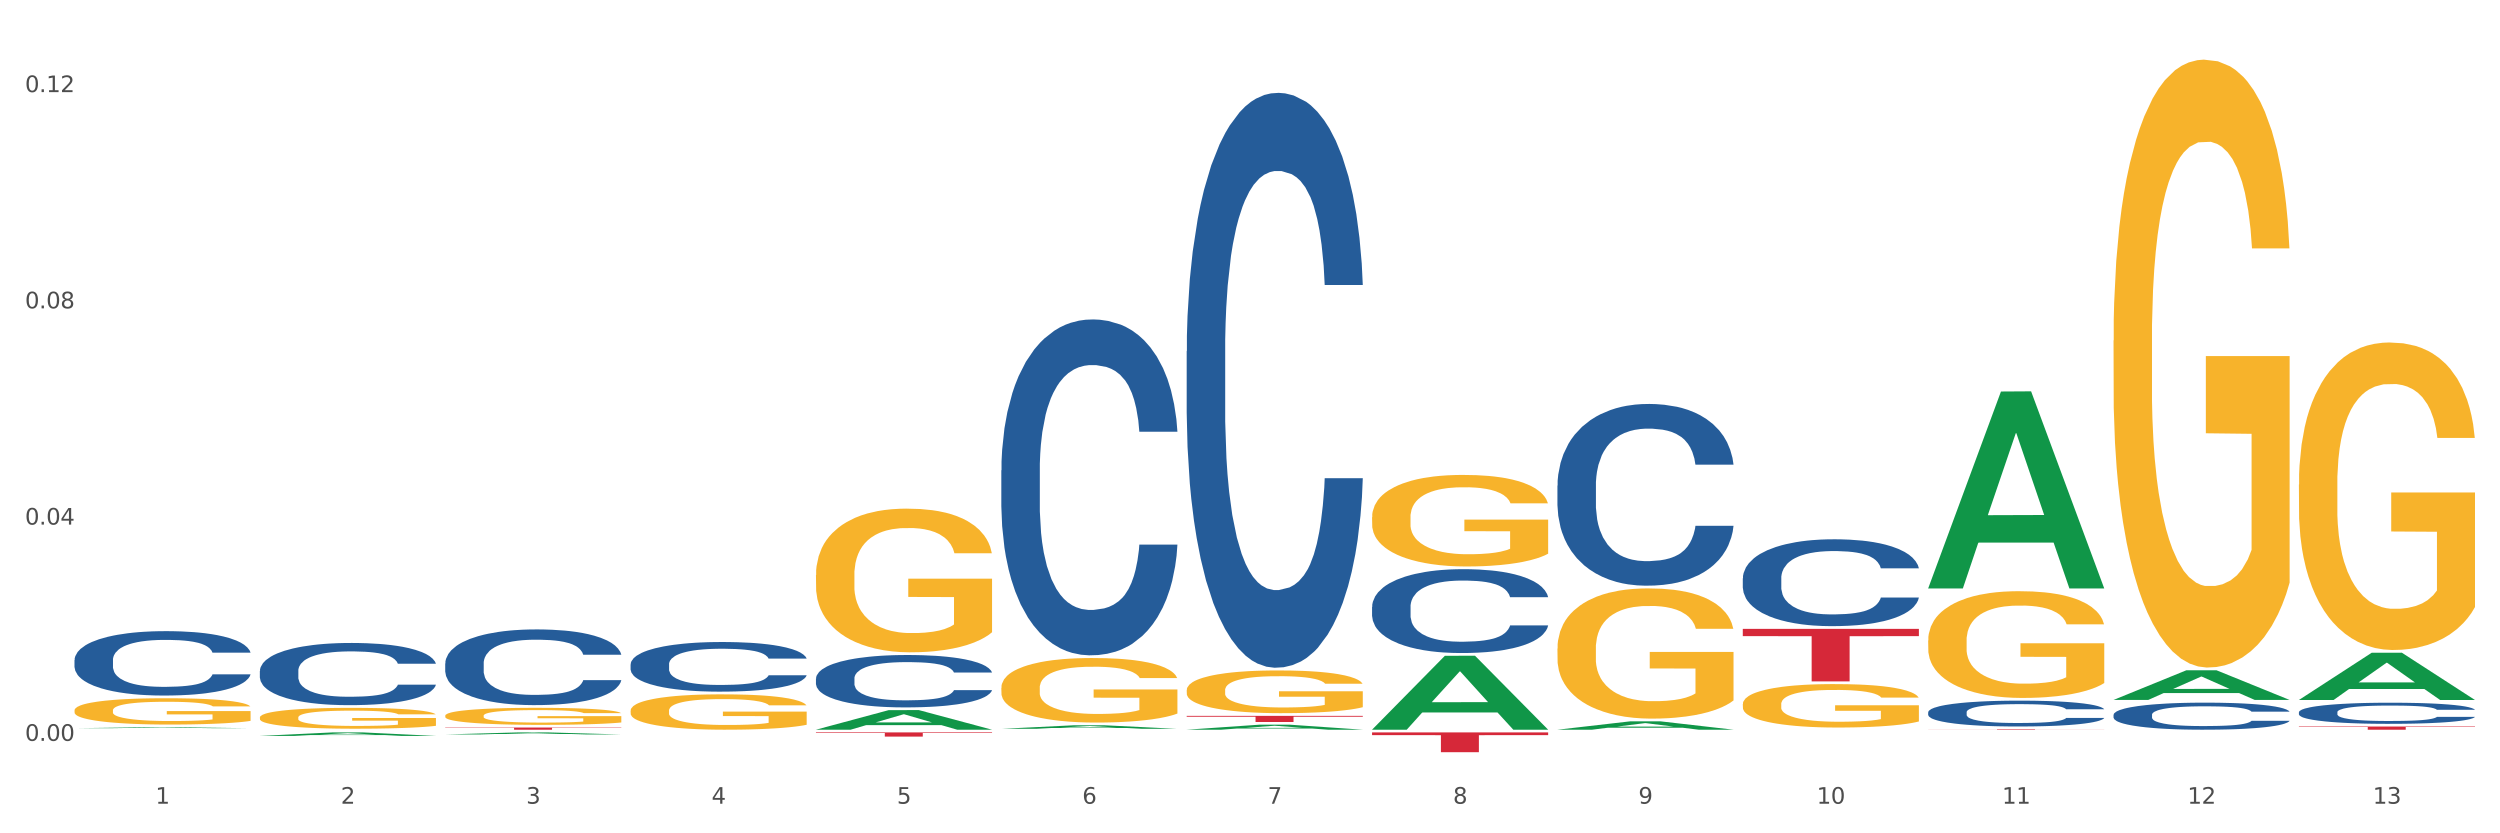 <?xml version="1.0" encoding="utf-8" standalone="no"?>
<!DOCTYPE svg PUBLIC "-//W3C//DTD SVG 1.1//EN"
  "http://www.w3.org/Graphics/SVG/1.1/DTD/svg11.dtd">
<svg xmlns:xlink="http://www.w3.org/1999/xlink" width="1080pt" height="360pt" viewBox="0 0 1080 360" xmlns="http://www.w3.org/2000/svg" version="1.1">
 <rect x="0" y="0" width="1080" height="360" fill="#333333" stroke="none"/>
 <defs>
  <style type="text/css">*{stroke-linejoin: round; stroke-linecap: butt}</style>
 </defs>
 <g id="figure_1">
  <g id="patch_1">
   <path d="M 0 360 
L 1080 360 
L 1080 0 
L 0 0 
z
" style="fill: #ffffff; stroke: #ffffff; stroke-linejoin: miter"/>
  </g>
  <g id="axes_1">
   <g id="matplotlib.axis_1">
    <g id="xtick_1">
     <g id="text_1">
      <!-- 1 -->
      <g style="fill: #4d4d4d" transform="translate(67.159 347.204) scale(0.096 -0.096)">
       <defs>
        <path id="DejaVuSans-31" d="M 794 531 
L 1825 531 
L 1825 4091 
L 703 3866 
L 703 4441 
L 1819 4666 
L 2450 4666 
L 2450 531 
L 3481 531 
L 3481 0 
L 794 0 
L 794 531 
z
" transform="scale(0.016)"/>
       </defs>
       <use xlink:href="#DejaVuSans-31"/>
      </g>
     </g>
    </g>
    <g id="xtick_2">
     <g id="text_2">
      <!-- 2 -->
      <g style="fill: #4d4d4d" transform="translate(147.238 347.204) scale(0.096 -0.096)">
       <defs>
        <path id="DejaVuSans-32" d="M 1228 531 
L 3431 531 
L 3431 0 
L 469 0 
L 469 531 
Q 828 903 1448 1529 
Q 2069 2156 2228 2338 
Q 2531 2678 2651 2914 
Q 2772 3150 2772 3378 
Q 2772 3750 2511 3984 
Q 2250 4219 1831 4219 
Q 1534 4219 1204 4116 
Q 875 4013 500 3803 
L 500 4441 
Q 881 4594 1212 4672 
Q 1544 4750 1819 4750 
Q 2544 4750 2975 4387 
Q 3406 4025 3406 3419 
Q 3406 3131 3298 2873 
Q 3191 2616 2906 2266 
Q 2828 2175 2409 1742 
Q 1991 1309 1228 531 
z
" transform="scale(0.016)"/>
       </defs>
       <use xlink:href="#DejaVuSans-32"/>
      </g>
     </g>
    </g>
    <g id="xtick_3">
     <g id="text_3">
      <!-- 3 -->
      <g style="fill: #4d4d4d" transform="translate(227.317 347.204) scale(0.096 -0.096)">
       <defs>
        <path id="DejaVuSans-33" d="M 2597 2516 
Q 3050 2419 3304 2112 
Q 3559 1806 3559 1356 
Q 3559 666 3084 287 
Q 2609 -91 1734 -91 
Q 1441 -91 1130 -33 
Q 819 25 488 141 
L 488 750 
Q 750 597 1062 519 
Q 1375 441 1716 441 
Q 2309 441 2620 675 
Q 2931 909 2931 1356 
Q 2931 1769 2642 2001 
Q 2353 2234 1838 2234 
L 1294 2234 
L 1294 2753 
L 1863 2753 
Q 2328 2753 2575 2939 
Q 2822 3125 2822 3475 
Q 2822 3834 2567 4026 
Q 2313 4219 1838 4219 
Q 1578 4219 1281 4162 
Q 984 4106 628 3988 
L 628 4550 
Q 988 4650 1302 4700 
Q 1616 4750 1894 4750 
Q 2613 4750 3031 4423 
Q 3450 4097 3450 3541 
Q 3450 3153 3228 2886 
Q 3006 2619 2597 2516 
z
" transform="scale(0.016)"/>
       </defs>
       <use xlink:href="#DejaVuSans-33"/>
      </g>
     </g>
    </g>
    <g id="xtick_4">
     <g id="text_4">
      <!-- 4 -->
      <g style="fill: #4d4d4d" transform="translate(307.396 347.204) scale(0.096 -0.096)">
       <defs>
        <path id="DejaVuSans-34" d="M 2419 4116 
L 825 1625 
L 2419 1625 
L 2419 4116 
z
M 2253 4666 
L 3047 4666 
L 3047 1625 
L 3713 1625 
L 3713 1100 
L 3047 1100 
L 3047 0 
L 2419 0 
L 2419 1100 
L 313 1100 
L 313 1709 
L 2253 4666 
z
" transform="scale(0.016)"/>
       </defs>
       <use xlink:href="#DejaVuSans-34"/>
      </g>
     </g>
    </g>
    <g id="xtick_5">
     <g id="text_5">
      <!-- 5 -->
      <g style="fill: #4d4d4d" transform="translate(387.475 347.204) scale(0.096 -0.096)">
       <defs>
        <path id="DejaVuSans-35" d="M 691 4666 
L 3169 4666 
L 3169 4134 
L 1269 4134 
L 1269 2991 
Q 1406 3038 1543 3061 
Q 1681 3084 1819 3084 
Q 2600 3084 3056 2656 
Q 3513 2228 3513 1497 
Q 3513 744 3044 326 
Q 2575 -91 1722 -91 
Q 1428 -91 1123 -41 
Q 819 9 494 109 
L 494 744 
Q 775 591 1075 516 
Q 1375 441 1709 441 
Q 2250 441 2565 725 
Q 2881 1009 2881 1497 
Q 2881 1984 2565 2268 
Q 2250 2553 1709 2553 
Q 1456 2553 1204 2497 
Q 953 2441 691 2322 
L 691 4666 
z
" transform="scale(0.016)"/>
       </defs>
       <use xlink:href="#DejaVuSans-35"/>
      </g>
     </g>
    </g>
    <g id="xtick_6">
     <g id="text_6">
      <!-- 6 -->
      <g style="fill: #4d4d4d" transform="translate(467.554 347.204) scale(0.096 -0.096)">
       <defs>
        <path id="DejaVuSans-36" d="M 2113 2584 
Q 1688 2584 1439 2293 
Q 1191 2003 1191 1497 
Q 1191 994 1439 701 
Q 1688 409 2113 409 
Q 2538 409 2786 701 
Q 3034 994 3034 1497 
Q 3034 2003 2786 2293 
Q 2538 2584 2113 2584 
z
M 3366 4563 
L 3366 3988 
Q 3128 4100 2886 4159 
Q 2644 4219 2406 4219 
Q 1781 4219 1451 3797 
Q 1122 3375 1075 2522 
Q 1259 2794 1537 2939 
Q 1816 3084 2150 3084 
Q 2853 3084 3261 2657 
Q 3669 2231 3669 1497 
Q 3669 778 3244 343 
Q 2819 -91 2113 -91 
Q 1303 -91 875 529 
Q 447 1150 447 2328 
Q 447 3434 972 4092 
Q 1497 4750 2381 4750 
Q 2619 4750 2861 4703 
Q 3103 4656 3366 4563 
z
" transform="scale(0.016)"/>
       </defs>
       <use xlink:href="#DejaVuSans-36"/>
      </g>
     </g>
    </g>
    <g id="xtick_7">
     <g id="text_7">
      <!-- 7 -->
      <g style="fill: #4d4d4d" transform="translate(547.634 347.204) scale(0.096 -0.096)">
       <defs>
        <path id="DejaVuSans-37" d="M 525 4666 
L 3525 4666 
L 3525 4397 
L 1831 0 
L 1172 0 
L 2766 4134 
L 525 4134 
L 525 4666 
z
" transform="scale(0.016)"/>
       </defs>
       <use xlink:href="#DejaVuSans-37"/>
      </g>
     </g>
    </g>
    <g id="xtick_8">
     <g id="text_8">
      <!-- 8 -->
      <g style="fill: #4d4d4d" transform="translate(627.713 347.204) scale(0.096 -0.096)">
       <defs>
        <path id="DejaVuSans-38" d="M 2034 2216 
Q 1584 2216 1326 1975 
Q 1069 1734 1069 1313 
Q 1069 891 1326 650 
Q 1584 409 2034 409 
Q 2484 409 2743 651 
Q 3003 894 3003 1313 
Q 3003 1734 2745 1975 
Q 2488 2216 2034 2216 
z
M 1403 2484 
Q 997 2584 770 2862 
Q 544 3141 544 3541 
Q 544 4100 942 4425 
Q 1341 4750 2034 4750 
Q 2731 4750 3128 4425 
Q 3525 4100 3525 3541 
Q 3525 3141 3298 2862 
Q 3072 2584 2669 2484 
Q 3125 2378 3379 2068 
Q 3634 1759 3634 1313 
Q 3634 634 3220 271 
Q 2806 -91 2034 -91 
Q 1263 -91 848 271 
Q 434 634 434 1313 
Q 434 1759 690 2068 
Q 947 2378 1403 2484 
z
M 1172 3481 
Q 1172 3119 1398 2916 
Q 1625 2713 2034 2713 
Q 2441 2713 2670 2916 
Q 2900 3119 2900 3481 
Q 2900 3844 2670 4047 
Q 2441 4250 2034 4250 
Q 1625 4250 1398 4047 
Q 1172 3844 1172 3481 
z
" transform="scale(0.016)"/>
       </defs>
       <use xlink:href="#DejaVuSans-38"/>
      </g>
     </g>
    </g>
    <g id="xtick_9">
     <g id="text_9">
      <!-- 9 -->
      <g style="fill: #4d4d4d" transform="translate(707.792 347.204) scale(0.096 -0.096)">
       <defs>
        <path id="DejaVuSans-39" d="M 703 97 
L 703 672 
Q 941 559 1184 500 
Q 1428 441 1663 441 
Q 2288 441 2617 861 
Q 2947 1281 2994 2138 
Q 2813 1869 2534 1725 
Q 2256 1581 1919 1581 
Q 1219 1581 811 2004 
Q 403 2428 403 3163 
Q 403 3881 828 4315 
Q 1253 4750 1959 4750 
Q 2769 4750 3195 4129 
Q 3622 3509 3622 2328 
Q 3622 1225 3098 567 
Q 2575 -91 1691 -91 
Q 1453 -91 1209 -44 
Q 966 3 703 97 
z
M 1959 2075 
Q 2384 2075 2632 2365 
Q 2881 2656 2881 3163 
Q 2881 3666 2632 3958 
Q 2384 4250 1959 4250 
Q 1534 4250 1286 3958 
Q 1038 3666 1038 3163 
Q 1038 2656 1286 2365 
Q 1534 2075 1959 2075 
z
" transform="scale(0.016)"/>
       </defs>
       <use xlink:href="#DejaVuSans-39"/>
      </g>
     </g>
    </g>
    <g id="xtick_10">
     <g id="text_10">
      <!-- 10 -->
      <g style="fill: #4d4d4d" transform="translate(784.817 347.204) scale(0.096 -0.096)">
       <defs>
        <path id="DejaVuSans-30" d="M 2034 4250 
Q 1547 4250 1301 3770 
Q 1056 3291 1056 2328 
Q 1056 1369 1301 889 
Q 1547 409 2034 409 
Q 2525 409 2770 889 
Q 3016 1369 3016 2328 
Q 3016 3291 2770 3770 
Q 2525 4250 2034 4250 
z
M 2034 4750 
Q 2819 4750 3233 4129 
Q 3647 3509 3647 2328 
Q 3647 1150 3233 529 
Q 2819 -91 2034 -91 
Q 1250 -91 836 529 
Q 422 1150 422 2328 
Q 422 3509 836 4129 
Q 1250 4750 2034 4750 
z
" transform="scale(0.016)"/>
       </defs>
       <use xlink:href="#DejaVuSans-31"/>
       <use xlink:href="#DejaVuSans-30" transform="translate(63.623 0)"/>
      </g>
     </g>
    </g>
    <g id="xtick_11">
     <g id="text_11">
      <!-- 11 -->
      <g style="fill: #4d4d4d" transform="translate(864.896 347.204) scale(0.096 -0.096)">
       <use xlink:href="#DejaVuSans-31"/>
       <use xlink:href="#DejaVuSans-31" transform="translate(63.623 0)"/>
      </g>
     </g>
    </g>
    <g id="xtick_12">
     <g id="text_12">
      <!-- 12 -->
      <g style="fill: #4d4d4d" transform="translate(944.975 347.204) scale(0.096 -0.096)">
       <use xlink:href="#DejaVuSans-31"/>
       <use xlink:href="#DejaVuSans-32" transform="translate(63.623 0)"/>
      </g>
     </g>
    </g>
    <g id="xtick_13">
     <g id="text_13">
      <!-- 13 -->
      <g style="fill: #4d4d4d" transform="translate(1025.054 347.204) scale(0.096 -0.096)">
       <use xlink:href="#DejaVuSans-31"/>
       <use xlink:href="#DejaVuSans-33" transform="translate(63.623 0)"/>
      </g>
     </g>
    </g>
    <g id="xtick_14"/>
    <g id="xtick_15"/>
    <g id="xtick_16"/>
    <g id="xtick_17"/>
    <g id="xtick_18"/>
    <g id="xtick_19"/>
    <g id="xtick_20"/>
    <g id="xtick_21"/>
    <g id="xtick_22"/>
    <g id="xtick_23"/>
    <g id="xtick_24"/>
    <g id="xtick_25"/>
   </g>
   <g id="matplotlib.axis_2">
    <g id="ytick_1">
     <g id="text_14">
      <!-- 0.00 -->
      <g style="fill: #4d4d4d" transform="translate(10.8 320.044) scale(0.096 -0.096)">
       <defs>
        <path id="DejaVuSans-2e" d="M 684 794 
L 1344 794 
L 1344 0 
L 684 0 
L 684 794 
z
" transform="scale(0.016)"/>
       </defs>
       <use xlink:href="#DejaVuSans-30"/>
       <use xlink:href="#DejaVuSans-2e" transform="translate(63.623 0)"/>
       <use xlink:href="#DejaVuSans-30" transform="translate(95.41 0)"/>
       <use xlink:href="#DejaVuSans-30" transform="translate(159.033 0)"/>
      </g>
     </g>
    </g>
    <g id="ytick_2">
     <g id="text_15">
      <!-- 0.04 -->
      <g style="fill: #4d4d4d" transform="translate(10.8 226.626) scale(0.096 -0.096)">
       <use xlink:href="#DejaVuSans-30"/>
       <use xlink:href="#DejaVuSans-2e" transform="translate(63.623 0)"/>
       <use xlink:href="#DejaVuSans-30" transform="translate(95.41 0)"/>
       <use xlink:href="#DejaVuSans-34" transform="translate(159.033 0)"/>
      </g>
     </g>
    </g>
    <g id="ytick_3">
     <g id="text_16">
      <!-- 0.08 -->
      <g style="fill: #4d4d4d" transform="translate(10.8 133.209) scale(0.096 -0.096)">
       <use xlink:href="#DejaVuSans-30"/>
       <use xlink:href="#DejaVuSans-2e" transform="translate(63.623 0)"/>
       <use xlink:href="#DejaVuSans-30" transform="translate(95.41 0)"/>
       <use xlink:href="#DejaVuSans-38" transform="translate(159.033 0)"/>
      </g>
     </g>
    </g>
    <g id="ytick_4">
     <g id="text_17">
      <!-- 0.12 -->
      <g style="fill: #4d4d4d" transform="translate(10.8 39.791) scale(0.096 -0.096)">
       <use xlink:href="#DejaVuSans-30"/>
       <use xlink:href="#DejaVuSans-2e" transform="translate(63.623 0)"/>
       <use xlink:href="#DejaVuSans-31" transform="translate(95.41 0)"/>
       <use xlink:href="#DejaVuSans-32" transform="translate(159.033 0)"/>
      </g>
     </g>
    </g>
    <g id="ytick_5"/>
    <g id="ytick_6"/>
    <g id="ytick_7"/>
   </g>
   <g id="PolyCollection_1">
    <path d="M 32.175 314.594 
L 32.253 314.594 
L 63.625 314.169 
L 76.644 314.168 
L 108.25 314.595 
L 93.192 314.595 
L 86.369 314.496 
L 53.978 314.496 
L 53.743 314.497 
L 47.155 314.595 
L 32.175 314.595 
L 32.175 314.594 
L 58.056 314.436 
L 82.291 314.436 
L 70.291 314.259 
L 70.134 314.258 
L 69.977 314.26 
L 57.978 314.436 
L 58.056 314.436 
L 32.175 314.594 
z
" clip-path="url(#p8d1769fad3)" style="fill: #109648"/>
    <path d="M 272.412 307.016 
L 272.502 307.002 
L 272.502 306.5 
L 272.682 306.067 
L 273.58 305.021 
L 274.927 304.156 
L 275.915 303.695 
L 276.903 303.319 
L 278.071 302.942 
L 279.508 302.551 
L 282.113 301.979 
L 283.729 301.686 
L 285.705 301.379 
L 289.298 300.933 
L 291.903 300.682 
L 294.597 300.472 
L 298.998 300.221 
L 301.873 300.109 
L 304.926 300.026 
L 308.609 299.97 
L 311.393 299.956 
L 317.501 299.998 
L 322.71 300.123 
L 325.225 300.221 
L 328.458 300.389 
L 330.165 300.5 
L 332.949 300.723 
L 335.823 301.016 
L 337.799 301.268 
L 340.763 301.742 
L 343.009 302.216 
L 345.075 302.802 
L 346.152 303.207 
L 346.961 303.584 
L 347.679 304.016 
L 348.398 304.7 
L 332.231 304.7 
L 331.602 304.212 
L 330.614 303.751 
L 329.177 303.305 
L 327.919 303.026 
L 325.764 302.677 
L 323.788 302.454 
L 321.722 302.286 
L 319.207 302.147 
L 317.231 302.077 
L 314.447 302.021 
L 308.968 302.035 
L 305.286 302.147 
L 302.771 302.286 
L 301.154 302.412 
L 299.717 302.551 
L 298.1 302.747 
L 296.214 303.04 
L 294.867 303.305 
L 293.52 303.64 
L 292.442 303.974 
L 291.454 304.365 
L 290.645 304.784 
L 290.017 305.216 
L 289.478 305.746 
L 289.029 306.625 
L 289.029 308.537 
L 289.208 308.969 
L 289.657 309.542 
L 290.196 309.974 
L 291.094 310.49 
L 291.903 310.839 
L 293.43 311.341 
L 295.136 311.76 
L 296.483 312.025 
L 297.831 312.248 
L 300.166 312.555 
L 302.771 312.806 
L 305.016 312.96 
L 308.07 313.099 
L 310.136 313.155 
L 311.932 313.183 
L 316.333 313.183 
L 319.477 313.141 
L 322.98 313.044 
L 325.674 312.918 
L 327.919 312.765 
L 330.434 312.513 
L 332.051 312.276 
L 332.051 309.36 
L 312.291 309.346 
L 312.291 307.407 
L 348.488 307.407 
L 348.488 313.099 
L 346.961 313.392 
L 345.254 313.658 
L 343.458 313.895 
L 340.763 314.188 
L 337.53 314.467 
L 334.656 314.662 
L 331.602 314.83 
L 328.009 314.983 
L 323.339 315.123 
L 320.465 315.178 
L 316.872 315.22 
L 312.651 315.234 
L 308.968 315.206 
L 305.375 315.137 
L 301.603 315.011 
L 297.921 314.83 
L 295.136 314.648 
L 292.352 314.425 
L 289.388 314.132 
L 287.053 313.853 
L 285.256 313.602 
L 283.28 313.281 
L 281.125 312.862 
L 279.508 312.486 
L 278.071 312.095 
L 276.544 311.593 
L 275.466 311.16 
L 274.388 310.616 
L 273.76 310.211 
L 273.041 309.583 
L 272.502 308.704 
L 272.412 307.016 
z
" clip-path="url(#p8d1769fad3)" style="fill: #f7b32b"/>
    <path d="M 352.492 248.411 
L 352.581 248.354 
L 352.581 246.313 
L 352.761 244.556 
L 353.659 240.304 
L 355.006 236.79 
L 355.994 234.919 
L 356.982 233.388 
L 358.15 231.858 
L 359.587 230.27 
L 362.192 227.946 
L 363.809 226.756 
L 365.785 225.509 
L 369.377 223.695 
L 371.982 222.674 
L 374.676 221.824 
L 379.078 220.803 
L 381.952 220.35 
L 385.005 220.01 
L 388.688 219.783 
L 391.472 219.726 
L 397.58 219.896 
L 402.789 220.407 
L 405.304 220.803 
L 408.538 221.484 
L 410.244 221.937 
L 413.028 222.844 
L 415.903 224.035 
L 417.879 225.055 
L 420.843 226.982 
L 423.088 228.91 
L 425.154 231.291 
L 426.232 232.935 
L 427.04 234.465 
L 427.758 236.223 
L 428.477 239 
L 412.31 239 
L 411.681 237.016 
L 410.693 235.146 
L 409.256 233.332 
L 407.999 232.198 
L 405.843 230.781 
L 403.867 229.874 
L 401.801 229.193 
L 399.286 228.626 
L 397.31 228.343 
L 394.526 228.116 
L 389.047 228.173 
L 385.365 228.626 
L 382.85 229.193 
L 381.233 229.704 
L 379.796 230.27 
L 378.179 231.064 
L 376.293 232.255 
L 374.946 233.332 
L 373.599 234.692 
L 372.521 236.053 
L 371.533 237.64 
L 370.724 239.341 
L 370.096 241.098 
L 369.557 243.252 
L 369.108 246.823 
L 369.108 254.59 
L 369.287 256.347 
L 369.737 258.671 
L 370.275 260.429 
L 371.174 262.526 
L 371.982 263.943 
L 373.509 265.984 
L 375.215 267.685 
L 376.563 268.762 
L 377.91 269.669 
L 380.245 270.916 
L 382.85 271.936 
L 385.095 272.56 
L 388.149 273.127 
L 390.215 273.354 
L 392.011 273.467 
L 396.412 273.467 
L 399.556 273.297 
L 403.059 272.9 
L 405.753 272.39 
L 407.999 271.766 
L 410.514 270.746 
L 412.13 269.782 
L 412.13 257.934 
L 392.37 257.878 
L 392.37 249.998 
L 428.567 249.998 
L 428.567 273.127 
L 427.04 274.317 
L 425.333 275.394 
L 423.537 276.358 
L 420.843 277.549 
L 417.609 278.682 
L 414.735 279.476 
L 411.681 280.156 
L 408.088 280.78 
L 403.418 281.347 
L 400.544 281.573 
L 396.951 281.744 
L 392.73 281.8 
L 389.047 281.687 
L 385.455 281.403 
L 381.682 280.893 
L 378 280.156 
L 375.215 279.419 
L 372.431 278.512 
L 369.467 277.322 
L 367.132 276.188 
L 365.335 275.168 
L 363.359 273.864 
L 361.204 272.163 
L 359.587 270.633 
L 358.15 269.045 
L 356.623 267.005 
L 355.545 265.247 
L 354.468 263.036 
L 353.839 261.392 
L 353.12 258.841 
L 352.581 255.27 
L 352.492 248.411 
z
" clip-path="url(#p8d1769fad3)" style="fill: #f7b32b"/>
    <path d="M 432.571 297.149 
L 432.661 297.124 
L 432.661 296.207 
L 432.84 295.417 
L 433.738 293.507 
L 435.086 291.929 
L 436.074 291.088 
L 437.062 290.401 
L 438.229 289.713 
L 439.666 289 
L 442.271 287.956 
L 443.888 287.421 
L 445.864 286.861 
L 449.456 286.046 
L 452.061 285.588 
L 454.756 285.206 
L 459.157 284.747 
L 462.031 284.543 
L 465.085 284.391 
L 468.767 284.289 
L 471.551 284.263 
L 477.659 284.34 
L 482.868 284.569 
L 485.383 284.747 
L 488.617 285.053 
L 490.323 285.257 
L 493.108 285.664 
L 495.982 286.199 
L 497.958 286.657 
L 500.922 287.523 
L 503.167 288.389 
L 505.233 289.458 
L 506.311 290.197 
L 507.119 290.884 
L 507.838 291.674 
L 508.556 292.922 
L 492.389 292.922 
L 491.76 292.03 
L 490.772 291.19 
L 489.335 290.375 
L 488.078 289.866 
L 485.922 289.229 
L 483.946 288.822 
L 481.88 288.516 
L 479.366 288.261 
L 477.39 288.134 
L 474.605 288.032 
L 469.126 288.058 
L 465.444 288.261 
L 462.929 288.516 
L 461.312 288.745 
L 459.875 289 
L 458.258 289.357 
L 456.372 289.891 
L 455.025 290.375 
L 453.678 290.986 
L 452.6 291.598 
L 451.612 292.311 
L 450.804 293.075 
L 450.175 293.864 
L 449.636 294.832 
L 449.187 296.436 
L 449.187 299.925 
L 449.367 300.714 
L 449.816 301.758 
L 450.355 302.548 
L 451.253 303.49 
L 452.061 304.127 
L 453.588 305.044 
L 455.295 305.807 
L 456.642 306.291 
L 457.989 306.699 
L 460.324 307.259 
L 462.929 307.717 
L 465.174 307.998 
L 468.228 308.252 
L 470.294 308.354 
L 472.09 308.405 
L 476.491 308.405 
L 479.635 308.329 
L 483.138 308.15 
L 485.832 307.921 
L 488.078 307.641 
L 490.593 307.183 
L 492.209 306.75 
L 492.209 301.427 
L 472.45 301.402 
L 472.45 297.862 
L 508.646 297.862 
L 508.646 308.252 
L 507.119 308.787 
L 505.413 309.271 
L 503.616 309.704 
L 500.922 310.239 
L 497.688 310.748 
L 494.814 311.104 
L 491.76 311.41 
L 488.168 311.69 
L 483.497 311.945 
L 480.623 312.047 
L 477.03 312.123 
L 472.809 312.149 
L 469.126 312.098 
L 465.534 311.97 
L 461.761 311.741 
L 458.079 311.41 
L 455.295 311.079 
L 452.51 310.671 
L 449.546 310.137 
L 447.211 309.627 
L 445.415 309.169 
L 443.439 308.583 
L 441.283 307.819 
L 439.666 307.132 
L 438.229 306.419 
L 436.702 305.502 
L 435.625 304.712 
L 434.547 303.719 
L 433.918 302.981 
L 433.199 301.835 
L 432.661 300.23 
L 432.571 297.149 
z
" clip-path="url(#p8d1769fad3)" style="fill: #f7b32b"/>
    <path d="M 512.65 298.162 
L 512.74 298.145 
L 512.74 297.538 
L 512.919 297.016 
L 513.818 295.751 
L 515.165 294.706 
L 516.153 294.15 
L 517.141 293.695 
L 518.308 293.239 
L 519.745 292.767 
L 522.35 292.076 
L 523.967 291.722 
L 525.943 291.351 
L 529.536 290.812 
L 532.14 290.508 
L 534.835 290.255 
L 539.236 289.952 
L 542.11 289.817 
L 545.164 289.716 
L 548.846 289.648 
L 551.631 289.631 
L 557.738 289.682 
L 562.948 289.834 
L 565.462 289.952 
L 568.696 290.154 
L 570.402 290.289 
L 573.187 290.559 
L 576.061 290.913 
L 578.037 291.216 
L 581.001 291.789 
L 583.246 292.363 
L 585.312 293.071 
L 586.39 293.56 
L 587.198 294.015 
L 587.917 294.537 
L 588.635 295.364 
L 572.468 295.364 
L 571.839 294.773 
L 570.851 294.217 
L 569.414 293.678 
L 568.157 293.34 
L 566.001 292.919 
L 564.025 292.649 
L 561.96 292.447 
L 559.445 292.278 
L 557.469 292.194 
L 554.684 292.127 
L 549.206 292.143 
L 545.523 292.278 
L 543.008 292.447 
L 541.391 292.599 
L 539.954 292.767 
L 538.338 293.003 
L 536.451 293.357 
L 535.104 293.678 
L 533.757 294.082 
L 532.679 294.487 
L 531.691 294.959 
L 530.883 295.465 
L 530.254 295.987 
L 529.715 296.628 
L 529.266 297.69 
L 529.266 300 
L 529.446 300.522 
L 529.895 301.214 
L 530.434 301.736 
L 531.332 302.36 
L 532.14 302.782 
L 533.667 303.389 
L 535.374 303.894 
L 536.721 304.215 
L 538.068 304.484 
L 540.403 304.855 
L 543.008 305.159 
L 545.254 305.344 
L 548.307 305.513 
L 550.373 305.58 
L 552.169 305.614 
L 556.571 305.614 
L 559.714 305.563 
L 563.217 305.445 
L 565.912 305.294 
L 568.157 305.108 
L 570.672 304.805 
L 572.289 304.518 
L 572.289 300.995 
L 552.529 300.978 
L 552.529 298.634 
L 588.725 298.634 
L 588.725 305.513 
L 587.198 305.867 
L 585.492 306.187 
L 583.695 306.474 
L 581.001 306.828 
L 577.767 307.165 
L 574.893 307.401 
L 571.839 307.603 
L 568.247 307.789 
L 563.576 307.957 
L 560.702 308.025 
L 557.109 308.075 
L 552.888 308.092 
L 549.206 308.059 
L 545.613 307.974 
L 541.841 307.823 
L 538.158 307.603 
L 535.374 307.384 
L 532.589 307.114 
L 529.625 306.76 
L 527.29 306.423 
L 525.494 306.12 
L 523.518 305.732 
L 521.362 305.226 
L 519.745 304.771 
L 518.308 304.299 
L 516.781 303.692 
L 515.704 303.169 
L 514.626 302.512 
L 513.997 302.023 
L 513.279 301.264 
L 512.74 300.202 
L 512.65 298.162 
z
" clip-path="url(#p8d1769fad3)" style="fill: #f7b32b"/>
    <path d="M 592.729 223.443 
L 592.819 223.407 
L 592.819 222.107 
L 592.999 220.987 
L 593.897 218.278 
L 595.244 216.038 
L 596.232 214.846 
L 597.22 213.871 
L 598.388 212.895 
L 599.825 211.884 
L 602.429 210.403 
L 604.046 209.644 
L 606.022 208.849 
L 609.615 207.694 
L 612.219 207.043 
L 614.914 206.501 
L 619.315 205.851 
L 622.189 205.562 
L 625.243 205.345 
L 628.925 205.201 
L 631.71 205.165 
L 637.817 205.273 
L 643.027 205.598 
L 645.542 205.851 
L 648.775 206.285 
L 650.482 206.574 
L 653.266 207.152 
L 656.14 207.91 
L 658.116 208.56 
L 661.08 209.789 
L 663.325 211.017 
L 665.391 212.534 
L 666.469 213.582 
L 667.277 214.557 
L 667.996 215.677 
L 668.714 217.447 
L 652.547 217.447 
L 651.919 216.183 
L 650.931 214.99 
L 649.494 213.835 
L 648.236 213.112 
L 646.08 212.209 
L 644.105 211.631 
L 642.039 211.197 
L 639.524 210.836 
L 637.548 210.656 
L 634.764 210.511 
L 629.285 210.547 
L 625.602 210.836 
L 623.087 211.197 
L 621.471 211.523 
L 620.033 211.884 
L 618.417 212.39 
L 616.531 213.148 
L 615.183 213.835 
L 613.836 214.701 
L 612.758 215.568 
L 611.77 216.58 
L 610.962 217.664 
L 610.333 218.783 
L 609.794 220.156 
L 609.345 222.432 
L 609.345 227.381 
L 609.525 228.501 
L 609.974 229.982 
L 610.513 231.102 
L 611.411 232.438 
L 612.219 233.341 
L 613.746 234.642 
L 615.453 235.725 
L 616.8 236.412 
L 618.147 236.99 
L 620.483 237.784 
L 623.087 238.435 
L 625.333 238.832 
L 628.386 239.193 
L 630.452 239.338 
L 632.249 239.41 
L 636.65 239.41 
L 639.793 239.302 
L 643.296 239.049 
L 645.991 238.724 
L 648.236 238.326 
L 650.751 237.676 
L 652.368 237.062 
L 652.368 229.512 
L 632.608 229.476 
L 632.608 224.455 
L 668.804 224.455 
L 668.804 239.193 
L 667.277 239.952 
L 665.571 240.638 
L 663.774 241.252 
L 661.08 242.011 
L 657.847 242.733 
L 654.972 243.239 
L 651.919 243.673 
L 648.326 244.07 
L 643.655 244.431 
L 640.781 244.576 
L 637.189 244.684 
L 632.967 244.72 
L 629.285 244.648 
L 625.692 244.467 
L 621.92 244.142 
L 618.237 243.673 
L 615.453 243.203 
L 612.668 242.625 
L 609.705 241.866 
L 607.369 241.144 
L 605.573 240.494 
L 603.597 239.663 
L 601.441 238.579 
L 599.825 237.604 
L 598.388 236.592 
L 596.861 235.292 
L 595.783 234.172 
L 594.705 232.763 
L 594.076 231.716 
L 593.358 230.09 
L 592.819 227.814 
L 592.729 223.443 
z
" clip-path="url(#p8d1769fad3)" style="fill: #f7b32b"/>
    <path d="M 672.808 280.183 
L 672.898 280.132 
L 672.898 278.282 
L 673.078 276.689 
L 673.976 272.835 
L 675.323 269.649 
L 676.311 267.953 
L 677.299 266.566 
L 678.467 265.178 
L 679.904 263.74 
L 682.508 261.633 
L 684.125 260.554 
L 686.101 259.423 
L 689.694 257.779 
L 692.299 256.854 
L 694.993 256.083 
L 699.394 255.158 
L 702.268 254.747 
L 705.322 254.439 
L 709.005 254.233 
L 711.789 254.182 
L 717.896 254.336 
L 723.106 254.798 
L 725.621 255.158 
L 728.854 255.775 
L 730.561 256.186 
L 733.345 257.008 
L 736.219 258.087 
L 738.195 259.012 
L 741.159 260.759 
L 743.405 262.506 
L 745.47 264.665 
L 746.548 266.155 
L 747.357 267.542 
L 748.075 269.135 
L 748.794 271.653 
L 732.626 271.653 
L 731.998 269.855 
L 731.01 268.159 
L 729.573 266.514 
L 728.315 265.487 
L 726.16 264.202 
L 724.184 263.38 
L 722.118 262.763 
L 719.603 262.249 
L 717.627 261.992 
L 714.843 261.787 
L 709.364 261.838 
L 705.681 262.249 
L 703.166 262.763 
L 701.55 263.226 
L 700.113 263.74 
L 698.496 264.459 
L 696.61 265.538 
L 695.263 266.514 
L 693.915 267.748 
L 692.837 268.981 
L 691.849 270.42 
L 691.041 271.961 
L 690.412 273.554 
L 689.873 275.507 
L 689.424 278.744 
L 689.424 285.784 
L 689.604 287.377 
L 690.053 289.484 
L 690.592 291.077 
L 691.49 292.978 
L 692.299 294.263 
L 693.825 296.113 
L 695.532 297.655 
L 696.879 298.631 
L 698.226 299.453 
L 700.562 300.584 
L 703.166 301.509 
L 705.412 302.074 
L 708.466 302.588 
L 710.531 302.793 
L 712.328 302.896 
L 716.729 302.896 
L 719.872 302.742 
L 723.375 302.382 
L 726.07 301.92 
L 728.315 301.354 
L 730.83 300.429 
L 732.447 299.556 
L 732.447 288.816 
L 712.687 288.765 
L 712.687 281.622 
L 748.883 281.622 
L 748.883 302.588 
L 747.357 303.667 
L 745.65 304.643 
L 743.854 305.517 
L 741.159 306.596 
L 737.926 307.624 
L 735.052 308.343 
L 731.998 308.96 
L 728.405 309.525 
L 723.735 310.039 
L 720.86 310.244 
L 717.268 310.398 
L 713.046 310.45 
L 709.364 310.347 
L 705.771 310.09 
L 701.999 309.628 
L 698.316 308.96 
L 695.532 308.292 
L 692.748 307.469 
L 689.784 306.39 
L 687.448 305.363 
L 685.652 304.438 
L 683.676 303.256 
L 681.52 301.714 
L 679.904 300.327 
L 678.467 298.888 
L 676.94 297.038 
L 675.862 295.445 
L 674.784 293.441 
L 674.155 291.951 
L 673.437 289.638 
L 672.898 286.401 
L 672.808 280.183 
z
" clip-path="url(#p8d1769fad3)" style="fill: #f7b32b"/>
    <path d="M 752.887 304.198 
L 752.977 304.181 
L 752.977 303.564 
L 753.157 303.032 
L 754.055 301.747 
L 755.402 300.684 
L 756.39 300.118 
L 757.378 299.655 
L 758.546 299.192 
L 759.983 298.712 
L 762.588 298.009 
L 764.204 297.649 
L 766.18 297.272 
L 769.773 296.724 
L 772.378 296.415 
L 775.072 296.158 
L 779.473 295.849 
L 782.347 295.712 
L 785.401 295.609 
L 789.084 295.541 
L 791.868 295.524 
L 797.976 295.575 
L 803.185 295.729 
L 805.7 295.849 
L 808.933 296.055 
L 810.64 296.192 
L 813.424 296.467 
L 816.298 296.827 
L 818.274 297.135 
L 821.238 297.718 
L 823.484 298.301 
L 825.549 299.021 
L 826.627 299.518 
L 827.436 299.981 
L 828.154 300.512 
L 828.873 301.352 
L 812.706 301.352 
L 812.077 300.752 
L 811.089 300.187 
L 809.652 299.638 
L 808.394 299.295 
L 806.239 298.867 
L 804.263 298.592 
L 802.197 298.387 
L 799.682 298.215 
L 797.706 298.129 
L 794.922 298.061 
L 789.443 298.078 
L 785.76 298.215 
L 783.246 298.387 
L 781.629 298.541 
L 780.192 298.712 
L 778.575 298.952 
L 776.689 299.312 
L 775.342 299.638 
L 773.994 300.05 
L 772.917 300.461 
L 771.929 300.941 
L 771.12 301.455 
L 770.492 301.987 
L 769.953 302.638 
L 769.504 303.718 
L 769.504 306.067 
L 769.683 306.598 
L 770.132 307.301 
L 770.671 307.833 
L 771.569 308.467 
L 772.378 308.896 
L 773.905 309.513 
L 775.611 310.027 
L 776.958 310.353 
L 778.306 310.627 
L 780.641 311.004 
L 783.246 311.313 
L 785.491 311.501 
L 788.545 311.673 
L 790.611 311.741 
L 792.407 311.776 
L 796.808 311.776 
L 799.952 311.724 
L 803.454 311.604 
L 806.149 311.45 
L 808.394 311.261 
L 810.909 310.953 
L 812.526 310.661 
L 812.526 307.078 
L 792.766 307.061 
L 792.766 304.678 
L 828.963 304.678 
L 828.963 311.673 
L 827.436 312.033 
L 825.729 312.359 
L 823.933 312.65 
L 821.238 313.01 
L 818.005 313.353 
L 815.131 313.593 
L 812.077 313.799 
L 808.484 313.987 
L 803.814 314.159 
L 800.94 314.227 
L 797.347 314.279 
L 793.125 314.296 
L 789.443 314.261 
L 785.85 314.176 
L 782.078 314.021 
L 778.395 313.799 
L 775.611 313.576 
L 772.827 313.301 
L 769.863 312.941 
L 767.528 312.599 
L 765.731 312.29 
L 763.755 311.896 
L 761.6 311.381 
L 759.983 310.918 
L 758.546 310.438 
L 757.019 309.821 
L 755.941 309.29 
L 754.863 308.621 
L 754.235 308.124 
L 753.516 307.353 
L 752.977 306.273 
L 752.887 304.198 
z
" clip-path="url(#p8d1769fad3)" style="fill: #f7b32b"/>
    <path d="M 832.967 276.705 
L 833.056 276.663 
L 833.056 275.147 
L 833.236 273.841 
L 834.134 270.682 
L 835.481 268.071 
L 836.469 266.681 
L 837.457 265.544 
L 838.625 264.406 
L 840.062 263.227 
L 842.667 261.5 
L 844.283 260.616 
L 846.259 259.689 
L 849.852 258.341 
L 852.457 257.583 
L 855.151 256.951 
L 859.552 256.193 
L 862.427 255.856 
L 865.48 255.603 
L 869.163 255.435 
L 871.947 255.393 
L 878.055 255.519 
L 883.264 255.898 
L 885.779 256.193 
L 889.012 256.698 
L 890.719 257.035 
L 893.503 257.709 
L 896.377 258.594 
L 898.353 259.352 
L 901.317 260.784 
L 903.563 262.216 
L 905.629 263.985 
L 906.706 265.207 
L 907.515 266.344 
L 908.233 267.65 
L 908.952 269.714 
L 892.785 269.714 
L 892.156 268.239 
L 891.168 266.849 
L 889.731 265.502 
L 888.474 264.659 
L 886.318 263.606 
L 884.342 262.932 
L 882.276 262.427 
L 879.761 262.006 
L 877.785 261.795 
L 875.001 261.627 
L 869.522 261.669 
L 865.84 262.006 
L 863.325 262.427 
L 861.708 262.806 
L 860.271 263.227 
L 858.654 263.817 
L 856.768 264.701 
L 855.421 265.502 
L 854.074 266.512 
L 852.996 267.523 
L 852.008 268.703 
L 851.199 269.966 
L 850.571 271.272 
L 850.032 272.873 
L 849.583 275.526 
L 849.583 281.297 
L 849.762 282.602 
L 850.211 284.329 
L 850.75 285.635 
L 851.648 287.193 
L 852.457 288.246 
L 853.984 289.763 
L 855.69 291.026 
L 857.038 291.826 
L 858.385 292.5 
L 860.72 293.427 
L 863.325 294.185 
L 865.57 294.649 
L 868.624 295.07 
L 870.69 295.238 
L 872.486 295.322 
L 876.887 295.322 
L 880.031 295.196 
L 883.534 294.901 
L 886.228 294.522 
L 888.474 294.059 
L 890.988 293.301 
L 892.605 292.585 
L 892.605 283.782 
L 872.845 283.739 
L 872.845 277.885 
L 909.042 277.885 
L 909.042 295.07 
L 907.515 295.954 
L 905.808 296.755 
L 904.012 297.471 
L 901.317 298.355 
L 898.084 299.197 
L 895.21 299.787 
L 892.156 300.293 
L 888.563 300.756 
L 883.893 301.177 
L 881.019 301.346 
L 877.426 301.472 
L 873.205 301.514 
L 869.522 301.43 
L 865.929 301.219 
L 862.157 300.84 
L 858.475 300.293 
L 855.69 299.745 
L 852.906 299.071 
L 849.942 298.187 
L 847.607 297.344 
L 845.81 296.586 
L 843.834 295.617 
L 841.679 294.354 
L 840.062 293.216 
L 838.625 292.037 
L 837.098 290.521 
L 836.02 289.215 
L 834.942 287.572 
L 834.314 286.351 
L 833.595 284.455 
L 833.056 281.802 
L 832.967 276.705 
z
" clip-path="url(#p8d1769fad3)" style="fill: #f7b32b"/>
    <path d="M 913.046 147.12 
L 913.135 146.88 
L 913.135 138.246 
L 913.315 130.81 
L 914.213 112.822 
L 915.561 97.952 
L 916.549 90.037 
L 917.537 83.562 
L 918.704 77.086 
L 920.141 70.37 
L 922.746 60.537 
L 924.363 55.5 
L 926.339 50.223 
L 929.931 42.548 
L 932.536 38.231 
L 935.231 34.634 
L 939.632 30.317 
L 942.506 28.398 
L 945.559 26.959 
L 949.242 25.999 
L 952.026 25.759 
L 958.134 26.479 
L 963.343 28.638 
L 965.858 30.317 
L 969.092 33.195 
L 970.798 35.113 
L 973.582 38.951 
L 976.457 43.988 
L 978.433 48.305 
L 981.397 56.459 
L 983.642 64.614 
L 985.708 74.687 
L 986.786 81.643 
L 987.594 88.119 
L 988.312 95.554 
L 989.031 107.306 
L 972.864 107.306 
L 972.235 98.911 
L 971.247 90.997 
L 969.81 83.322 
L 968.553 78.525 
L 966.397 72.529 
L 964.421 68.691 
L 962.355 65.813 
L 959.84 63.415 
L 957.864 62.216 
L 955.08 61.256 
L 949.601 61.496 
L 945.919 63.415 
L 943.404 65.813 
L 941.787 67.972 
L 940.35 70.37 
L 938.733 73.728 
L 936.847 78.765 
L 935.5 83.322 
L 934.153 89.078 
L 933.075 94.834 
L 932.087 101.55 
L 931.279 108.745 
L 930.65 116.18 
L 930.111 125.294 
L 929.662 140.404 
L 929.662 173.263 
L 929.841 180.698 
L 930.291 190.531 
L 930.829 197.966 
L 931.728 206.841 
L 932.536 212.837 
L 934.063 221.471 
L 935.769 228.666 
L 937.117 233.223 
L 938.464 237.061 
L 940.799 242.337 
L 943.404 246.654 
L 945.649 249.293 
L 948.703 251.691 
L 950.769 252.65 
L 952.565 253.13 
L 956.966 253.13 
L 960.11 252.411 
L 963.613 250.732 
L 966.307 248.573 
L 968.553 245.935 
L 971.068 241.618 
L 972.684 237.54 
L 972.684 187.413 
L 952.925 187.173 
L 952.925 153.835 
L 989.121 153.835 
L 989.121 251.691 
L 987.594 256.728 
L 985.887 261.285 
L 984.091 265.362 
L 981.397 270.399 
L 978.163 275.196 
L 975.289 278.553 
L 972.235 281.432 
L 968.643 284.07 
L 963.972 286.468 
L 961.098 287.428 
L 957.505 288.147 
L 953.284 288.387 
L 949.601 287.907 
L 946.009 286.708 
L 942.236 284.549 
L 938.554 281.432 
L 935.769 278.314 
L 932.985 274.476 
L 930.021 269.439 
L 927.686 264.643 
L 925.89 260.325 
L 923.914 254.809 
L 921.758 247.614 
L 920.141 241.138 
L 918.704 234.422 
L 917.177 225.788 
L 916.099 218.353 
L 915.022 208.999 
L 914.393 202.044 
L 913.674 191.251 
L 913.135 176.141 
L 913.046 147.12 
z
" clip-path="url(#p8d1769fad3)" style="fill: #f7b32b"/>
    <path d="M 993.125 209.339 
L 993.215 209.218 
L 993.215 204.85 
L 993.394 201.089 
L 994.292 191.989 
L 995.64 184.466 
L 996.628 180.462 
L 997.616 177.186 
L 998.783 173.91 
L 1000.22 170.513 
L 1002.825 165.538 
L 1004.442 162.99 
L 1006.418 160.321 
L 1010.01 156.438 
L 1012.615 154.254 
L 1015.31 152.434 
L 1019.711 150.25 
L 1022.585 149.28 
L 1025.639 148.552 
L 1029.321 148.066 
L 1032.105 147.945 
L 1038.213 148.309 
L 1043.422 149.401 
L 1045.937 150.25 
L 1049.171 151.706 
L 1050.877 152.677 
L 1053.662 154.618 
L 1056.536 157.166 
L 1058.512 159.35 
L 1061.476 163.476 
L 1063.721 167.601 
L 1065.787 172.697 
L 1066.865 176.215 
L 1067.673 179.491 
L 1068.392 183.253 
L 1069.11 189.198 
L 1052.943 189.198 
L 1052.314 184.951 
L 1051.326 180.947 
L 1049.889 177.065 
L 1048.632 174.638 
L 1046.476 171.605 
L 1044.5 169.664 
L 1042.434 168.208 
L 1039.92 166.994 
L 1037.944 166.388 
L 1035.159 165.902 
L 1029.68 166.024 
L 1025.998 166.994 
L 1023.483 168.208 
L 1021.866 169.3 
L 1020.429 170.513 
L 1018.813 172.212 
L 1016.926 174.759 
L 1015.579 177.065 
L 1014.232 179.977 
L 1013.154 182.889 
L 1012.166 186.286 
L 1011.358 189.926 
L 1010.729 193.687 
L 1010.19 198.298 
L 1009.741 205.942 
L 1009.741 222.564 
L 1009.921 226.326 
L 1010.37 231.3 
L 1010.909 235.062 
L 1011.807 239.551 
L 1012.615 242.584 
L 1014.142 246.952 
L 1015.849 250.592 
L 1017.196 252.897 
L 1018.543 254.839 
L 1020.878 257.508 
L 1023.483 259.692 
L 1025.728 261.027 
L 1028.782 262.24 
L 1030.848 262.725 
L 1032.644 262.968 
L 1037.045 262.968 
L 1040.189 262.604 
L 1043.692 261.755 
L 1046.386 260.663 
L 1048.632 259.328 
L 1051.147 257.144 
L 1052.763 255.081 
L 1052.763 229.723 
L 1033.004 229.602 
L 1033.004 212.736 
L 1069.2 212.736 
L 1069.2 262.24 
L 1067.673 264.788 
L 1065.967 267.093 
L 1064.17 269.156 
L 1061.476 271.704 
L 1058.242 274.13 
L 1055.368 275.829 
L 1052.314 277.285 
L 1048.722 278.62 
L 1044.051 279.833 
L 1041.177 280.318 
L 1037.584 280.682 
L 1033.363 280.804 
L 1029.68 280.561 
L 1026.088 279.954 
L 1022.315 278.862 
L 1018.633 277.285 
L 1015.849 275.708 
L 1013.064 273.767 
L 1010.1 271.219 
L 1007.765 268.792 
L 1005.969 266.608 
L 1003.993 263.817 
L 1001.837 260.177 
L 1000.22 256.901 
L 998.783 253.504 
L 997.256 249.136 
L 996.179 245.375 
L 995.101 240.643 
L 994.472 237.124 
L 993.754 231.664 
L 993.215 224.02 
L 993.125 209.339 
z
" clip-path="url(#p8d1769fad3)" style="fill: #f7b32b"/>
    <path d="M 993.125 307.671 
L 993.215 307.663 
L 993.215 307.429 
L 993.485 307.112 
L 994.474 306.529 
L 995.733 306.087 
L 997.891 305.57 
L 999.06 305.353 
L 1000.588 305.111 
L 1003.736 304.719 
L 1007.333 304.386 
L 1009.851 304.202 
L 1011.739 304.086 
L 1015.965 303.877 
L 1018.393 303.785 
L 1020.911 303.71 
L 1023.069 303.66 
L 1026.666 303.602 
L 1029.544 303.577 
L 1032.871 303.569 
L 1035.659 303.577 
L 1039.345 303.61 
L 1044.741 303.71 
L 1046.809 303.769 
L 1049.597 303.869 
L 1052.474 304.002 
L 1054.812 304.136 
L 1057.51 304.327 
L 1060.298 304.578 
L 1062.995 304.894 
L 1064.884 305.186 
L 1066.412 305.495 
L 1067.761 305.87 
L 1068.75 306.279 
L 1069.2 306.62 
L 1052.744 306.62 
L 1052.294 306.312 
L 1051.395 305.978 
L 1050.496 305.753 
L 1049.507 305.57 
L 1047.978 305.361 
L 1046.629 305.228 
L 1044.381 305.069 
L 1042.313 304.969 
L 1040.604 304.911 
L 1038.536 304.861 
L 1034.13 304.811 
L 1030.983 304.811 
L 1029.004 304.828 
L 1026.576 304.869 
L 1024.508 304.928 
L 1022.08 305.028 
L 1020.192 305.136 
L 1018.303 305.278 
L 1017.224 305.378 
L 1015.606 305.561 
L 1014.527 305.712 
L 1013.088 305.97 
L 1012.278 306.154 
L 1010.84 306.629 
L 1010.21 306.979 
L 1009.94 307.221 
L 1009.761 307.488 
L 1009.761 308.789 
L 1010.3 309.372 
L 1010.75 309.622 
L 1011.469 309.906 
L 1012.818 310.273 
L 1014.796 310.631 
L 1016.865 310.89 
L 1018.573 311.048 
L 1020.192 311.165 
L 1021.81 311.257 
L 1023.789 311.34 
L 1025.407 311.39 
L 1027.835 311.44 
L 1030.713 311.465 
L 1032.961 311.465 
L 1037.547 311.424 
L 1039.615 311.382 
L 1041.594 311.324 
L 1043.752 311.232 
L 1045.46 311.132 
L 1046.449 311.057 
L 1048.068 310.898 
L 1049.327 310.731 
L 1050.406 310.54 
L 1051.125 310.373 
L 1051.935 310.123 
L 1052.564 309.839 
L 1052.744 309.689 
L 1069.2 309.689 
L 1068.84 309.989 
L 1068.211 310.281 
L 1066.952 310.673 
L 1065.963 310.898 
L 1064.434 311.173 
L 1062.815 311.407 
L 1060.567 311.665 
L 1058.499 311.857 
L 1056.341 312.024 
L 1054.003 312.174 
L 1049.777 312.383 
L 1048.248 312.441 
L 1045.011 312.541 
L 1042.493 312.599 
L 1038.806 312.658 
L 1035.029 312.691 
L 1031.072 312.699 
L 1027.565 312.683 
L 1023.699 312.633 
L 1021.271 312.583 
L 1018.573 312.508 
L 1015.426 312.391 
L 1012.458 312.249 
L 1009.671 312.082 
L 1007.063 311.891 
L 1004.635 311.674 
L 1001.488 311.315 
L 999.15 310.965 
L 997.441 310.64 
L 996.272 310.365 
L 995.103 310.014 
L 994.474 309.773 
L 993.485 309.189 
L 993.125 308.647 
L 993.125 307.671 
z
" clip-path="url(#p8d1769fad3)" style="fill: #255c99"/>
    <path d="M 913.046 308.796 
L 913.136 308.785 
L 913.136 308.486 
L 913.405 308.08 
L 914.395 307.333 
L 915.653 306.767 
L 917.812 306.105 
L 918.981 305.827 
L 920.509 305.518 
L 923.657 305.016 
L 927.254 304.589 
L 929.771 304.354 
L 931.66 304.204 
L 935.886 303.938 
L 938.314 303.82 
L 940.832 303.724 
L 942.99 303.66 
L 946.587 303.585 
L 949.465 303.553 
L 952.792 303.542 
L 955.579 303.553 
L 959.266 303.596 
L 964.662 303.724 
L 966.73 303.799 
L 969.518 303.927 
L 972.395 304.098 
L 974.733 304.269 
L 977.431 304.514 
L 980.218 304.834 
L 982.916 305.24 
L 984.805 305.614 
L 986.333 306.009 
L 987.682 306.489 
L 988.671 307.013 
L 989.121 307.45 
L 972.665 307.45 
L 972.215 307.055 
L 971.316 306.628 
L 970.417 306.34 
L 969.428 306.105 
L 967.899 305.838 
L 966.55 305.667 
L 964.302 305.464 
L 962.234 305.336 
L 960.525 305.262 
L 958.457 305.197 
L 954.051 305.133 
L 950.903 305.133 
L 948.925 305.155 
L 946.497 305.208 
L 944.429 305.283 
L 942.001 305.411 
L 940.113 305.55 
L 938.224 305.731 
L 937.145 305.859 
L 935.527 306.094 
L 934.447 306.287 
L 933.009 306.618 
L 932.199 306.852 
L 930.761 307.461 
L 930.131 307.91 
L 929.861 308.219 
L 929.681 308.561 
L 929.681 310.227 
L 930.221 310.974 
L 930.671 311.294 
L 931.39 311.657 
L 932.739 312.127 
L 934.717 312.586 
L 936.785 312.917 
L 938.494 313.12 
L 940.113 313.27 
L 941.731 313.387 
L 943.71 313.494 
L 945.328 313.558 
L 947.756 313.622 
L 950.634 313.654 
L 952.882 313.654 
L 957.468 313.601 
L 959.536 313.547 
L 961.514 313.472 
L 963.673 313.355 
L 965.381 313.227 
L 966.37 313.131 
L 967.989 312.928 
L 969.248 312.714 
L 970.327 312.469 
L 971.046 312.255 
L 971.856 311.935 
L 972.485 311.572 
L 972.665 311.38 
L 989.121 311.38 
L 988.761 311.764 
L 988.132 312.138 
L 986.873 312.64 
L 985.884 312.928 
L 984.355 313.28 
L 982.736 313.579 
L 980.488 313.91 
L 978.42 314.156 
L 976.262 314.369 
L 973.924 314.562 
L 969.697 314.829 
L 968.169 314.903 
L 964.931 315.031 
L 962.414 315.106 
L 958.727 315.181 
L 954.95 315.224 
L 950.993 315.234 
L 947.486 315.213 
L 943.62 315.149 
L 941.192 315.085 
L 938.494 314.989 
L 935.347 314.839 
L 932.379 314.658 
L 929.592 314.444 
L 926.984 314.199 
L 924.556 313.921 
L 921.409 313.462 
L 919.071 313.013 
L 917.362 312.597 
L 916.193 312.245 
L 915.024 311.796 
L 914.395 311.486 
L 913.405 310.739 
L 913.046 310.045 
L 913.046 308.796 
z
" clip-path="url(#p8d1769fad3)" style="fill: #255c99"/>
    <path d="M 993.125 313.862 
L 1069.2 313.862 
L 1069.2 314.053 
L 1039.275 314.054 
L 1039.275 315.234 
L 1022.87 315.234 
L 1022.87 314.054 
L 993.125 314.053 
L 993.125 313.863 
L 993.125 313.862 
z
" clip-path="url(#p8d1769fad3)" style="fill: #d62839"/>
    <path d="M 832.967 315.003 
L 909.042 315.003 
L 909.042 315.036 
L 879.116 315.036 
L 879.116 315.234 
L 862.712 315.234 
L 862.712 315.036 
L 832.967 315.036 
L 832.967 315.004 
L 832.967 315.003 
z
" clip-path="url(#p8d1769fad3)" style="fill: #d62839"/>
    <path d="M 192.333 309.178 
L 192.423 309.171 
L 192.423 308.929 
L 192.603 308.72 
L 193.501 308.216 
L 194.848 307.799 
L 195.836 307.577 
L 196.824 307.396 
L 197.992 307.214 
L 199.429 307.026 
L 202.034 306.75 
L 203.65 306.609 
L 205.626 306.461 
L 209.219 306.245 
L 211.824 306.124 
L 214.518 306.024 
L 218.919 305.902 
L 221.793 305.849 
L 224.847 305.808 
L 228.53 305.781 
L 231.314 305.775 
L 237.422 305.795 
L 242.631 305.855 
L 245.146 305.902 
L 248.379 305.983 
L 250.086 306.037 
L 252.87 306.145 
L 255.744 306.286 
L 257.72 306.407 
L 260.684 306.636 
L 262.93 306.864 
L 264.995 307.147 
L 266.073 307.342 
L 266.882 307.523 
L 267.6 307.732 
L 268.319 308.061 
L 252.152 308.061 
L 251.523 307.826 
L 250.535 307.604 
L 249.098 307.389 
L 247.84 307.254 
L 245.685 307.086 
L 243.709 306.979 
L 241.643 306.898 
L 239.128 306.831 
L 237.152 306.797 
L 234.368 306.77 
L 228.889 306.777 
L 225.206 306.831 
L 222.692 306.898 
L 221.075 306.958 
L 219.638 307.026 
L 218.021 307.12 
L 216.135 307.261 
L 214.788 307.389 
L 213.44 307.55 
L 212.363 307.712 
L 211.375 307.9 
L 210.566 308.102 
L 209.937 308.31 
L 209.399 308.566 
L 208.949 308.989 
L 208.949 309.911 
L 209.129 310.119 
L 209.578 310.395 
L 210.117 310.604 
L 211.015 310.852 
L 211.824 311.021 
L 213.351 311.263 
L 215.057 311.464 
L 216.404 311.592 
L 217.752 311.7 
L 220.087 311.848 
L 222.692 311.969 
L 224.937 312.043 
L 227.991 312.11 
L 230.057 312.137 
L 231.853 312.15 
L 236.254 312.15 
L 239.398 312.13 
L 242.9 312.083 
L 245.595 312.023 
L 247.84 311.949 
L 250.355 311.828 
L 251.972 311.713 
L 251.972 310.308 
L 232.212 310.301 
L 232.212 309.366 
L 268.408 309.366 
L 268.408 312.11 
L 266.882 312.251 
L 265.175 312.379 
L 263.379 312.493 
L 260.684 312.635 
L 257.451 312.769 
L 254.577 312.863 
L 251.523 312.944 
L 247.93 313.018 
L 243.26 313.085 
L 240.386 313.112 
L 236.793 313.132 
L 232.571 313.139 
L 228.889 313.126 
L 225.296 313.092 
L 221.524 313.031 
L 217.841 312.944 
L 215.057 312.857 
L 212.273 312.749 
L 209.309 312.608 
L 206.974 312.473 
L 205.177 312.352 
L 203.201 312.198 
L 201.046 311.996 
L 199.429 311.814 
L 197.992 311.626 
L 196.465 311.384 
L 195.387 311.175 
L 194.309 310.913 
L 193.681 310.718 
L 192.962 310.415 
L 192.423 309.992 
L 192.333 309.178 
z
" clip-path="url(#p8d1769fad3)" style="fill: #f7b32b"/>
    <path d="M 752.887 271.658 
L 828.963 271.658 
L 828.963 274.813 
L 799.037 274.835 
L 799.037 294.361 
L 782.632 294.361 
L 782.632 274.835 
L 752.887 274.813 
L 752.887 271.68 
L 752.887 271.658 
z
" clip-path="url(#p8d1769fad3)" style="fill: #d62839"/>
    <path d="M 512.65 309.255 
L 588.725 309.255 
L 588.725 309.622 
L 558.8 309.624 
L 558.8 311.895 
L 542.395 311.895 
L 542.395 309.624 
L 512.65 309.622 
L 512.65 309.257 
L 512.65 309.255 
z
" clip-path="url(#p8d1769fad3)" style="fill: #d62839"/>
    <path d="M 352.492 316.397 
L 428.567 316.397 
L 428.567 316.651 
L 398.641 316.652 
L 398.641 318.224 
L 382.237 318.224 
L 382.237 316.652 
L 352.492 316.651 
L 352.492 316.399 
L 352.492 316.397 
z
" clip-path="url(#p8d1769fad3)" style="fill: #d62839"/>
    <path d="M 192.333 314.302 
L 268.408 314.302 
L 268.408 314.431 
L 238.483 314.432 
L 238.483 315.234 
L 222.078 315.234 
L 222.078 314.432 
L 192.333 314.431 
L 192.333 314.303 
L 192.333 314.302 
z
" clip-path="url(#p8d1769fad3)" style="fill: #d62839"/>
    <path d="M 832.967 307.693 
L 833.056 307.683 
L 833.056 307.397 
L 833.326 307.01 
L 834.315 306.296 
L 835.574 305.756 
L 837.732 305.124 
L 838.901 304.858 
L 840.43 304.563 
L 843.577 304.084 
L 847.174 303.676 
L 849.692 303.451 
L 851.581 303.309 
L 855.807 303.054 
L 858.235 302.942 
L 860.753 302.85 
L 862.911 302.789 
L 866.508 302.717 
L 869.385 302.687 
L 872.713 302.677 
L 875.5 302.687 
L 879.187 302.728 
L 884.583 302.85 
L 886.651 302.921 
L 889.438 303.044 
L 892.316 303.207 
L 894.654 303.37 
L 897.352 303.604 
L 900.139 303.91 
L 902.837 304.298 
L 904.725 304.655 
L 906.254 305.032 
L 907.603 305.491 
L 908.592 305.99 
L 909.042 306.408 
L 892.586 306.408 
L 892.136 306.031 
L 891.237 305.623 
L 890.338 305.348 
L 889.348 305.124 
L 887.82 304.869 
L 886.471 304.706 
L 884.223 304.512 
L 882.155 304.389 
L 880.446 304.318 
L 878.378 304.257 
L 873.972 304.196 
L 870.824 304.196 
L 868.846 304.216 
L 866.418 304.267 
L 864.35 304.339 
L 861.922 304.461 
L 860.033 304.593 
L 858.145 304.767 
L 857.066 304.889 
L 855.447 305.113 
L 854.368 305.297 
L 852.929 305.613 
L 852.12 305.837 
L 850.681 306.418 
L 850.052 306.847 
L 849.782 307.142 
L 849.602 307.469 
L 849.602 309.059 
L 850.142 309.773 
L 850.591 310.079 
L 851.311 310.425 
L 852.66 310.874 
L 854.638 311.312 
L 856.706 311.628 
L 858.415 311.822 
L 860.033 311.965 
L 861.652 312.077 
L 863.63 312.179 
L 865.249 312.24 
L 867.677 312.301 
L 870.554 312.332 
L 872.803 312.332 
L 877.389 312.281 
L 879.457 312.23 
L 881.435 312.159 
L 883.593 312.046 
L 885.302 311.924 
L 886.291 311.832 
L 887.91 311.639 
L 889.169 311.435 
L 890.248 311.2 
L 890.967 310.996 
L 891.776 310.69 
L 892.406 310.344 
L 892.586 310.16 
L 909.042 310.16 
L 908.682 310.527 
L 908.053 310.884 
L 906.794 311.363 
L 905.804 311.639 
L 904.276 311.975 
L 902.657 312.261 
L 900.409 312.577 
L 898.341 312.811 
L 896.183 313.015 
L 893.845 313.199 
L 889.618 313.453 
L 888.09 313.525 
L 884.852 313.647 
L 882.334 313.719 
L 878.648 313.79 
L 874.871 313.831 
L 870.914 313.841 
L 867.407 313.82 
L 863.54 313.759 
L 861.113 313.698 
L 858.415 313.606 
L 855.268 313.464 
L 852.3 313.29 
L 849.512 313.086 
L 846.905 312.852 
L 844.477 312.587 
L 841.329 312.148 
L 838.991 311.72 
L 837.283 311.323 
L 836.114 310.986 
L 834.945 310.558 
L 834.315 310.262 
L 833.326 309.549 
L 832.967 308.886 
L 832.967 307.693 
z
" clip-path="url(#p8d1769fad3)" style="fill: #255c99"/>
    <path d="M 752.887 249.829 
L 752.977 249.795 
L 752.977 248.836 
L 753.247 247.533 
L 754.236 245.134 
L 755.495 243.318 
L 757.653 241.193 
L 758.822 240.302 
L 760.351 239.308 
L 763.498 237.697 
L 767.095 236.326 
L 769.613 235.572 
L 771.501 235.092 
L 775.728 234.236 
L 778.156 233.859 
L 780.674 233.55 
L 782.832 233.344 
L 786.429 233.105 
L 789.306 233.002 
L 792.633 232.967 
L 795.421 233.002 
L 799.108 233.139 
L 804.503 233.55 
L 806.572 233.79 
L 809.359 234.201 
L 812.237 234.75 
L 814.575 235.298 
L 817.273 236.086 
L 820.06 237.114 
L 822.758 238.417 
L 824.646 239.616 
L 826.175 240.884 
L 827.524 242.427 
L 828.513 244.106 
L 828.963 245.511 
L 812.507 245.511 
L 812.057 244.243 
L 811.158 242.872 
L 810.258 241.947 
L 809.269 241.193 
L 807.741 240.336 
L 806.392 239.788 
L 804.144 239.136 
L 802.075 238.725 
L 800.367 238.485 
L 798.299 238.28 
L 793.892 238.074 
L 790.745 238.074 
L 788.767 238.143 
L 786.339 238.314 
L 784.271 238.554 
L 781.843 238.965 
L 779.954 239.411 
L 778.066 239.993 
L 776.987 240.405 
L 775.368 241.159 
L 774.289 241.775 
L 772.85 242.838 
L 772.041 243.592 
L 770.602 245.545 
L 769.973 246.985 
L 769.703 247.979 
L 769.523 249.075 
L 769.523 254.422 
L 770.063 256.821 
L 770.512 257.849 
L 771.232 259.014 
L 772.581 260.522 
L 774.559 261.996 
L 776.627 263.059 
L 778.336 263.71 
L 779.954 264.19 
L 781.573 264.567 
L 783.551 264.909 
L 785.17 265.115 
L 787.598 265.321 
L 790.475 265.423 
L 792.723 265.423 
L 797.31 265.252 
L 799.378 265.081 
L 801.356 264.841 
L 803.514 264.464 
L 805.223 264.053 
L 806.212 263.744 
L 807.831 263.093 
L 809.089 262.407 
L 810.169 261.619 
L 810.888 260.934 
L 811.697 259.906 
L 812.327 258.74 
L 812.507 258.123 
L 828.963 258.123 
L 828.603 259.357 
L 827.973 260.557 
L 826.714 262.168 
L 825.725 263.093 
L 824.197 264.224 
L 822.578 265.184 
L 820.33 266.246 
L 818.262 267.034 
L 816.104 267.72 
L 813.765 268.337 
L 809.539 269.193 
L 808.01 269.433 
L 804.773 269.845 
L 802.255 270.084 
L 798.568 270.324 
L 794.792 270.461 
L 790.835 270.496 
L 787.328 270.427 
L 783.461 270.222 
L 781.033 270.016 
L 778.336 269.707 
L 775.188 269.228 
L 772.221 268.645 
L 769.433 267.96 
L 766.825 267.171 
L 764.398 266.28 
L 761.25 264.807 
L 758.912 263.367 
L 757.204 262.03 
L 756.035 260.899 
L 754.866 259.46 
L 754.236 258.466 
L 753.247 256.067 
L 752.887 253.839 
L 752.887 249.829 
z
" clip-path="url(#p8d1769fad3)" style="fill: #255c99"/>
    <path d="M 672.808 209.783 
L 672.898 209.711 
L 672.898 207.704 
L 673.168 204.979 
L 674.157 199.96 
L 675.416 196.16 
L 677.574 191.714 
L 678.743 189.85 
L 680.272 187.77 
L 683.419 184.4 
L 687.016 181.532 
L 689.534 179.955 
L 691.422 178.951 
L 695.649 177.159 
L 698.077 176.37 
L 700.595 175.725 
L 702.753 175.294 
L 706.35 174.792 
L 709.227 174.577 
L 712.554 174.506 
L 715.342 174.577 
L 719.029 174.864 
L 724.424 175.725 
L 726.492 176.226 
L 729.28 177.087 
L 732.158 178.234 
L 734.496 179.381 
L 737.193 181.03 
L 739.981 183.182 
L 742.679 185.906 
L 744.567 188.416 
L 746.096 191.069 
L 747.445 194.295 
L 748.434 197.809 
L 748.883 200.748 
L 732.427 200.748 
L 731.978 198.096 
L 731.079 195.227 
L 730.179 193.292 
L 729.19 191.714 
L 727.661 189.922 
L 726.313 188.774 
L 724.065 187.412 
L 721.996 186.552 
L 720.288 186.05 
L 718.22 185.619 
L 713.813 185.189 
L 710.666 185.189 
L 708.688 185.333 
L 706.26 185.691 
L 704.191 186.193 
L 701.764 187.053 
L 699.875 187.986 
L 697.987 189.205 
L 696.908 190.065 
L 695.289 191.642 
L 694.21 192.933 
L 692.771 195.156 
L 691.962 196.733 
L 690.523 200.82 
L 689.894 203.832 
L 689.624 205.911 
L 689.444 208.205 
L 689.444 219.391 
L 689.984 224.41 
L 690.433 226.561 
L 691.153 228.999 
L 692.501 232.154 
L 694.48 235.237 
L 696.548 237.46 
L 698.257 238.822 
L 699.875 239.826 
L 701.494 240.615 
L 703.472 241.332 
L 705.091 241.762 
L 707.519 242.192 
L 710.396 242.407 
L 712.644 242.407 
L 717.23 242.049 
L 719.299 241.69 
L 721.277 241.188 
L 723.435 240.4 
L 725.144 239.539 
L 726.133 238.894 
L 727.751 237.532 
L 729.01 236.097 
L 730.089 234.448 
L 730.809 233.014 
L 731.618 230.863 
L 732.248 228.425 
L 732.427 227.135 
L 748.883 227.135 
L 748.524 229.716 
L 747.894 232.226 
L 746.635 235.596 
L 745.646 237.532 
L 744.117 239.898 
L 742.499 241.905 
L 740.251 244.128 
L 738.183 245.777 
L 736.024 247.211 
L 733.686 248.502 
L 729.46 250.294 
L 727.931 250.796 
L 724.694 251.657 
L 722.176 252.159 
L 718.489 252.661 
L 714.713 252.947 
L 710.756 253.019 
L 707.249 252.876 
L 703.382 252.446 
L 700.954 252.015 
L 698.257 251.37 
L 695.109 250.366 
L 692.142 249.147 
L 689.354 247.713 
L 686.746 246.064 
L 684.318 244.2 
L 681.171 241.117 
L 678.833 238.105 
L 677.125 235.309 
L 675.956 232.943 
L 674.787 229.931 
L 674.157 227.852 
L 673.168 222.833 
L 672.808 218.172 
L 672.808 209.783 
z
" clip-path="url(#p8d1769fad3)" style="fill: #255c99"/>
    <path d="M 592.729 262.161 
L 592.819 262.128 
L 592.819 261.202 
L 593.089 259.944 
L 594.078 257.628 
L 595.337 255.875 
L 597.495 253.823 
L 598.664 252.963 
L 600.193 252.004 
L 603.34 250.449 
L 606.937 249.125 
L 609.455 248.397 
L 611.343 247.934 
L 615.57 247.107 
L 617.998 246.743 
L 620.515 246.445 
L 622.674 246.247 
L 626.27 246.015 
L 629.148 245.916 
L 632.475 245.883 
L 635.263 245.916 
L 638.95 246.048 
L 644.345 246.445 
L 646.413 246.677 
L 649.201 247.074 
L 652.078 247.603 
L 654.417 248.133 
L 657.114 248.894 
L 659.902 249.886 
L 662.6 251.143 
L 664.488 252.301 
L 666.017 253.526 
L 667.365 255.015 
L 668.355 256.636 
L 668.804 257.992 
L 652.348 257.992 
L 651.899 256.768 
L 650.999 255.445 
L 650.1 254.551 
L 649.111 253.823 
L 647.582 252.996 
L 646.233 252.467 
L 643.985 251.838 
L 641.917 251.441 
L 640.209 251.21 
L 638.14 251.011 
L 633.734 250.813 
L 630.587 250.813 
L 628.608 250.879 
L 626.181 251.044 
L 624.112 251.276 
L 621.684 251.673 
L 619.796 252.103 
L 617.908 252.665 
L 616.829 253.062 
L 615.21 253.79 
L 614.131 254.386 
L 612.692 255.412 
L 611.883 256.139 
L 610.444 258.025 
L 609.814 259.415 
L 609.545 260.375 
L 609.365 261.433 
L 609.365 266.595 
L 609.904 268.911 
L 610.354 269.903 
L 611.073 271.028 
L 612.422 272.484 
L 614.401 273.907 
L 616.469 274.933 
L 618.177 275.561 
L 619.796 276.024 
L 621.415 276.388 
L 623.393 276.719 
L 625.012 276.918 
L 627.439 277.116 
L 630.317 277.215 
L 632.565 277.215 
L 637.151 277.05 
L 639.219 276.885 
L 641.198 276.653 
L 643.356 276.289 
L 645.064 275.892 
L 646.054 275.594 
L 647.672 274.966 
L 648.931 274.304 
L 650.01 273.543 
L 650.73 272.881 
L 651.539 271.889 
L 652.168 270.764 
L 652.348 270.168 
L 668.804 270.168 
L 668.445 271.359 
L 667.815 272.517 
L 666.556 274.072 
L 665.567 274.966 
L 664.038 276.057 
L 662.42 276.984 
L 660.172 278.01 
L 658.103 278.771 
L 655.945 279.432 
L 653.607 280.028 
L 649.381 280.855 
L 647.852 281.087 
L 644.615 281.484 
L 642.097 281.715 
L 638.41 281.947 
L 634.633 282.079 
L 630.677 282.112 
L 627.17 282.046 
L 623.303 281.848 
L 620.875 281.649 
L 618.177 281.351 
L 615.03 280.888 
L 612.063 280.326 
L 609.275 279.664 
L 606.667 278.903 
L 604.239 278.043 
L 601.092 276.62 
L 598.754 275.23 
L 597.045 273.94 
L 595.876 272.848 
L 594.707 271.458 
L 594.078 270.499 
L 593.089 268.183 
L 592.729 266.032 
L 592.729 262.161 
z
" clip-path="url(#p8d1769fad3)" style="fill: #255c99"/>
    <path d="M 512.65 151.703 
L 512.74 151.476 
L 512.74 145.125 
L 513.01 136.507 
L 513.999 120.63 
L 515.258 108.609 
L 517.416 94.547 
L 518.585 88.65 
L 520.114 82.072 
L 523.261 71.412 
L 526.858 62.34 
L 529.376 57.35 
L 531.264 54.175 
L 535.49 48.505 
L 537.918 46.01 
L 540.436 43.968 
L 542.594 42.608 
L 546.191 41.02 
L 549.069 40.339 
L 552.396 40.113 
L 555.184 40.339 
L 558.871 41.247 
L 564.266 43.968 
L 566.334 45.556 
L 569.122 48.278 
L 571.999 51.907 
L 574.337 55.536 
L 577.035 60.752 
L 579.823 67.557 
L 582.52 76.175 
L 584.409 84.114 
L 585.937 92.506 
L 587.286 102.712 
L 588.275 113.826 
L 588.725 123.125 
L 572.269 123.125 
L 571.819 114.733 
L 570.92 105.661 
L 570.021 99.537 
L 569.032 94.547 
L 567.503 88.877 
L 566.154 85.248 
L 563.906 80.938 
L 561.838 78.217 
L 560.129 76.629 
L 558.061 75.268 
L 553.655 73.907 
L 550.508 73.907 
L 548.529 74.361 
L 546.101 75.495 
L 544.033 77.083 
L 541.605 79.804 
L 539.717 82.753 
L 537.828 86.609 
L 536.749 89.33 
L 535.131 94.32 
L 534.052 98.403 
L 532.613 105.434 
L 531.804 110.424 
L 530.365 123.352 
L 529.735 132.878 
L 529.466 139.455 
L 529.286 146.713 
L 529.286 182.095 
L 529.825 197.972 
L 530.275 204.776 
L 530.994 212.488 
L 532.343 222.467 
L 534.321 232.22 
L 536.39 239.251 
L 538.098 243.561 
L 539.717 246.736 
L 541.335 249.231 
L 543.314 251.499 
L 544.932 252.86 
L 547.36 254.221 
L 550.238 254.901 
L 552.486 254.901 
L 557.072 253.767 
L 559.14 252.633 
L 561.119 251.045 
L 563.277 248.55 
L 564.985 245.829 
L 565.974 243.787 
L 567.593 239.478 
L 568.852 234.942 
L 569.931 229.725 
L 570.65 225.189 
L 571.46 218.385 
L 572.089 210.673 
L 572.269 206.591 
L 588.725 206.591 
L 588.365 214.756 
L 587.736 222.694 
L 586.477 233.354 
L 585.488 239.478 
L 583.959 246.963 
L 582.341 253.313 
L 580.092 260.345 
L 578.024 265.561 
L 575.866 270.097 
L 573.528 274.18 
L 569.302 279.85 
L 567.773 281.438 
L 564.536 284.16 
L 562.018 285.747 
L 558.331 287.335 
L 554.554 288.242 
L 550.598 288.469 
L 547.091 288.015 
L 543.224 286.654 
L 540.796 285.294 
L 538.098 283.252 
L 534.951 280.077 
L 531.983 276.221 
L 529.196 271.685 
L 526.588 266.468 
L 524.16 260.571 
L 521.013 250.819 
L 518.675 241.293 
L 516.966 232.447 
L 515.797 224.962 
L 514.628 215.436 
L 513.999 208.859 
L 513.01 192.982 
L 512.65 178.24 
L 512.65 151.703 
z
" clip-path="url(#p8d1769fad3)" style="fill: #255c99"/>
    <path d="M 432.571 203.192 
L 432.661 203.06 
L 432.661 199.349 
L 432.93 194.314 
L 433.92 185.038 
L 435.179 178.014 
L 437.337 169.798 
L 438.506 166.352 
L 440.034 162.509 
L 443.182 156.281 
L 446.779 150.98 
L 449.297 148.065 
L 451.185 146.21 
L 455.411 142.897 
L 457.839 141.439 
L 460.357 140.246 
L 462.515 139.451 
L 466.112 138.524 
L 468.99 138.126 
L 472.317 137.994 
L 475.105 138.126 
L 478.791 138.656 
L 484.187 140.246 
L 486.255 141.174 
L 489.043 142.764 
L 491.92 144.885 
L 494.258 147.005 
L 496.956 150.053 
L 499.744 154.028 
L 502.441 159.064 
L 504.33 163.702 
L 505.858 168.605 
L 507.207 174.569 
L 508.196 181.062 
L 508.646 186.495 
L 492.19 186.495 
L 491.74 181.592 
L 490.841 176.291 
L 489.942 172.713 
L 488.953 169.798 
L 487.424 166.485 
L 486.075 164.365 
L 483.827 161.847 
L 481.759 160.257 
L 480.05 159.329 
L 477.982 158.534 
L 473.576 157.739 
L 470.429 157.739 
L 468.45 158.004 
L 466.022 158.666 
L 463.954 159.594 
L 461.526 161.184 
L 459.638 162.907 
L 457.749 165.16 
L 456.67 166.75 
L 455.052 169.665 
L 453.973 172.051 
L 452.534 176.159 
L 451.724 179.074 
L 450.286 186.628 
L 449.656 192.193 
L 449.386 196.036 
L 449.207 200.277 
L 449.207 220.95 
L 449.746 230.226 
L 450.196 234.202 
L 450.915 238.707 
L 452.264 244.538 
L 454.242 250.236 
L 456.311 254.344 
L 458.019 256.862 
L 459.638 258.717 
L 461.256 260.175 
L 463.235 261.5 
L 464.853 262.295 
L 467.281 263.091 
L 470.159 263.488 
L 472.407 263.488 
L 476.993 262.826 
L 479.061 262.163 
L 481.039 261.235 
L 483.198 259.778 
L 484.906 258.187 
L 485.895 256.995 
L 487.514 254.477 
L 488.773 251.827 
L 489.852 248.779 
L 490.571 246.128 
L 491.381 242.153 
L 492.01 237.647 
L 492.19 235.262 
L 508.646 235.262 
L 508.286 240.032 
L 507.657 244.671 
L 506.398 250.899 
L 505.409 254.477 
L 503.88 258.85 
L 502.261 262.561 
L 500.013 266.669 
L 497.945 269.716 
L 495.787 272.367 
L 493.449 274.752 
L 489.222 278.065 
L 487.694 278.993 
L 484.457 280.583 
L 481.939 281.511 
L 478.252 282.438 
L 474.475 282.968 
L 470.518 283.101 
L 467.011 282.836 
L 463.145 282.041 
L 460.717 281.246 
L 458.019 280.053 
L 454.872 278.198 
L 451.904 275.945 
L 449.117 273.294 
L 446.509 270.247 
L 444.081 266.801 
L 440.934 261.103 
L 438.596 255.537 
L 436.887 250.369 
L 435.718 245.996 
L 434.549 240.43 
L 433.92 236.587 
L 432.93 227.311 
L 432.571 218.697 
L 432.571 203.192 
z
" clip-path="url(#p8d1769fad3)" style="fill: #255c99"/>
    <path d="M 352.492 293.133 
L 352.582 293.112 
L 352.582 292.534 
L 352.851 291.748 
L 353.84 290.301 
L 355.099 289.206 
L 357.258 287.924 
L 358.427 287.386 
L 359.955 286.787 
L 363.103 285.815 
L 366.699 284.989 
L 369.217 284.534 
L 371.106 284.244 
L 375.332 283.728 
L 377.76 283.5 
L 380.278 283.314 
L 382.436 283.19 
L 386.033 283.045 
L 388.911 282.983 
L 392.238 282.963 
L 395.025 282.983 
L 398.712 283.066 
L 404.108 283.314 
L 406.176 283.459 
L 408.963 283.707 
L 411.841 284.038 
L 414.179 284.368 
L 416.877 284.844 
L 419.664 285.464 
L 422.362 286.25 
L 424.25 286.973 
L 425.779 287.738 
L 427.128 288.668 
L 428.117 289.681 
L 428.567 290.528 
L 412.111 290.528 
L 411.661 289.764 
L 410.762 288.937 
L 409.863 288.379 
L 408.874 287.924 
L 407.345 287.407 
L 405.996 287.076 
L 403.748 286.684 
L 401.68 286.436 
L 399.971 286.291 
L 397.903 286.167 
L 393.497 286.043 
L 390.349 286.043 
L 388.371 286.084 
L 385.943 286.187 
L 383.875 286.332 
L 381.447 286.58 
L 379.559 286.849 
L 377.67 287.2 
L 376.591 287.448 
L 374.972 287.903 
L 373.893 288.275 
L 372.455 288.916 
L 371.645 289.371 
L 370.207 290.549 
L 369.577 291.417 
L 369.307 292.017 
L 369.127 292.678 
L 369.127 295.903 
L 369.667 297.35 
L 370.117 297.97 
L 370.836 298.673 
L 372.185 299.583 
L 374.163 300.471 
L 376.231 301.112 
L 377.94 301.505 
L 379.559 301.794 
L 381.177 302.022 
L 383.155 302.229 
L 384.774 302.353 
L 387.202 302.477 
L 390.08 302.539 
L 392.328 302.539 
L 396.914 302.435 
L 398.982 302.332 
L 400.96 302.187 
L 403.118 301.96 
L 404.827 301.712 
L 405.816 301.526 
L 407.435 301.133 
L 408.694 300.72 
L 409.773 300.244 
L 410.492 299.831 
L 411.302 299.211 
L 411.931 298.508 
L 412.111 298.136 
L 428.567 298.136 
L 428.207 298.88 
L 427.578 299.603 
L 426.319 300.575 
L 425.33 301.133 
L 423.801 301.815 
L 422.182 302.394 
L 419.934 303.035 
L 417.866 303.51 
L 415.708 303.924 
L 413.37 304.296 
L 409.143 304.812 
L 407.615 304.957 
L 404.377 305.205 
L 401.86 305.35 
L 398.173 305.495 
L 394.396 305.577 
L 390.439 305.598 
L 386.932 305.557 
L 383.066 305.433 
L 380.638 305.309 
L 377.94 305.123 
L 374.793 304.833 
L 371.825 304.482 
L 369.038 304.068 
L 366.43 303.593 
L 364.002 303.055 
L 360.854 302.167 
L 358.516 301.298 
L 356.808 300.492 
L 355.639 299.81 
L 354.47 298.942 
L 353.84 298.342 
L 352.851 296.895 
L 352.492 295.552 
L 352.492 293.133 
z
" clip-path="url(#p8d1769fad3)" style="fill: #255c99"/>
    <path d="M 272.412 286.984 
L 272.502 286.965 
L 272.502 286.416 
L 272.772 285.672 
L 273.761 284.301 
L 275.02 283.263 
L 277.178 282.049 
L 278.347 281.54 
L 279.876 280.972 
L 283.023 280.051 
L 286.62 279.268 
L 289.138 278.837 
L 291.027 278.563 
L 295.253 278.073 
L 297.681 277.858 
L 300.199 277.682 
L 302.357 277.564 
L 305.954 277.427 
L 308.831 277.368 
L 312.159 277.349 
L 314.946 277.368 
L 318.633 277.447 
L 324.028 277.682 
L 326.097 277.819 
L 328.884 278.054 
L 331.762 278.367 
L 334.1 278.681 
L 336.798 279.131 
L 339.585 279.719 
L 342.283 280.463 
L 344.171 281.148 
L 345.7 281.873 
L 347.049 282.754 
L 348.038 283.714 
L 348.488 284.517 
L 332.032 284.517 
L 331.582 283.792 
L 330.683 283.009 
L 329.784 282.48 
L 328.794 282.049 
L 327.266 281.559 
L 325.917 281.246 
L 323.669 280.874 
L 321.601 280.639 
L 319.892 280.502 
L 317.824 280.384 
L 313.418 280.267 
L 310.27 280.267 
L 308.292 280.306 
L 305.864 280.404 
L 303.796 280.541 
L 301.368 280.776 
L 299.479 281.031 
L 297.591 281.364 
L 296.512 281.599 
L 294.893 282.029 
L 293.814 282.382 
L 292.375 282.989 
L 291.566 283.42 
L 290.127 284.536 
L 289.498 285.359 
L 289.228 285.927 
L 289.048 286.553 
L 289.048 289.608 
L 289.588 290.979 
L 290.037 291.567 
L 290.757 292.233 
L 292.106 293.094 
L 294.084 293.937 
L 296.152 294.544 
L 297.861 294.916 
L 299.479 295.19 
L 301.098 295.405 
L 303.076 295.601 
L 304.695 295.719 
L 307.123 295.836 
L 310 295.895 
L 312.249 295.895 
L 316.835 295.797 
L 318.903 295.699 
L 320.881 295.562 
L 323.039 295.347 
L 324.748 295.112 
L 325.737 294.935 
L 327.356 294.563 
L 328.615 294.172 
L 329.694 293.721 
L 330.413 293.329 
L 331.222 292.742 
L 331.852 292.076 
L 332.032 291.724 
L 348.488 291.724 
L 348.128 292.429 
L 347.498 293.114 
L 346.24 294.034 
L 345.25 294.563 
L 343.722 295.21 
L 342.103 295.758 
L 339.855 296.365 
L 337.787 296.815 
L 335.629 297.207 
L 333.291 297.56 
L 329.064 298.049 
L 327.535 298.186 
L 324.298 298.421 
L 321.78 298.558 
L 318.094 298.696 
L 314.317 298.774 
L 310.36 298.793 
L 306.853 298.754 
L 302.986 298.637 
L 300.558 298.519 
L 297.861 298.343 
L 294.713 298.069 
L 291.746 297.736 
L 288.958 297.344 
L 286.351 296.894 
L 283.923 296.385 
L 280.775 295.542 
L 278.437 294.72 
L 276.729 293.956 
L 275.56 293.31 
L 274.391 292.487 
L 273.761 291.919 
L 272.772 290.549 
L 272.412 289.276 
L 272.412 286.984 
z
" clip-path="url(#p8d1769fad3)" style="fill: #255c99"/>
    <path d="M 192.333 286.602 
L 192.423 286.572 
L 192.423 285.735 
L 192.693 284.6 
L 193.682 282.51 
L 194.941 280.927 
L 197.099 279.075 
L 198.268 278.298 
L 199.797 277.432 
L 202.944 276.028 
L 206.541 274.834 
L 209.059 274.176 
L 210.947 273.758 
L 215.174 273.012 
L 217.602 272.683 
L 220.12 272.414 
L 222.278 272.235 
L 225.875 272.026 
L 228.752 271.936 
L 232.079 271.906 
L 234.867 271.936 
L 238.554 272.056 
L 243.949 272.414 
L 246.018 272.623 
L 248.805 272.982 
L 251.683 273.46 
L 254.021 273.938 
L 256.718 274.624 
L 259.506 275.521 
L 262.204 276.656 
L 264.092 277.701 
L 265.621 278.806 
L 266.97 280.15 
L 267.959 281.614 
L 268.408 282.838 
L 251.953 282.838 
L 251.503 281.733 
L 250.604 280.538 
L 249.704 279.732 
L 248.715 279.075 
L 247.187 278.328 
L 245.838 277.85 
L 243.59 277.283 
L 241.521 276.924 
L 239.813 276.715 
L 237.745 276.536 
L 233.338 276.357 
L 230.191 276.357 
L 228.213 276.417 
L 225.785 276.566 
L 223.717 276.775 
L 221.289 277.133 
L 219.4 277.522 
L 217.512 278.029 
L 216.433 278.388 
L 214.814 279.045 
L 213.735 279.583 
L 212.296 280.509 
L 211.487 281.166 
L 210.048 282.868 
L 209.419 284.123 
L 209.149 284.989 
L 208.969 285.945 
L 208.969 290.604 
L 209.509 292.695 
L 209.958 293.591 
L 210.678 294.606 
L 212.027 295.921 
L 214.005 297.205 
L 216.073 298.131 
L 217.782 298.698 
L 219.4 299.116 
L 221.019 299.445 
L 222.997 299.744 
L 224.616 299.923 
L 227.044 300.102 
L 229.921 300.192 
L 232.169 300.192 
L 236.755 300.042 
L 238.824 299.893 
L 240.802 299.684 
L 242.96 299.355 
L 244.669 298.997 
L 245.658 298.728 
L 247.276 298.161 
L 248.535 297.563 
L 249.615 296.876 
L 250.334 296.279 
L 251.143 295.383 
L 251.773 294.367 
L 251.953 293.83 
L 268.408 293.83 
L 268.049 294.905 
L 267.419 295.95 
L 266.16 297.354 
L 265.171 298.161 
L 263.643 299.146 
L 262.024 299.983 
L 259.776 300.908 
L 257.708 301.595 
L 255.549 302.193 
L 253.211 302.73 
L 248.985 303.477 
L 247.456 303.686 
L 244.219 304.045 
L 241.701 304.254 
L 238.014 304.463 
L 234.238 304.582 
L 230.281 304.612 
L 226.774 304.552 
L 222.907 304.373 
L 220.479 304.194 
L 217.782 303.925 
L 214.634 303.507 
L 211.667 302.999 
L 208.879 302.402 
L 206.271 301.715 
L 203.843 300.938 
L 200.696 299.654 
L 198.358 298.4 
L 196.65 297.235 
L 195.481 296.249 
L 194.312 294.995 
L 193.682 294.128 
L 192.693 292.038 
L 192.333 290.096 
L 192.333 286.602 
z
" clip-path="url(#p8d1769fad3)" style="fill: #255c99"/>
    <path d="M 112.254 289.832 
L 112.344 289.808 
L 112.344 289.121 
L 112.614 288.188 
L 113.603 286.47 
L 114.862 285.17 
L 117.02 283.648 
L 118.189 283.01 
L 119.718 282.299 
L 122.865 281.145 
L 126.462 280.164 
L 128.98 279.624 
L 130.868 279.28 
L 135.095 278.667 
L 137.523 278.397 
L 140.04 278.176 
L 142.199 278.028 
L 145.796 277.857 
L 148.673 277.783 
L 152 277.759 
L 154.788 277.783 
L 158.475 277.881 
L 163.87 278.176 
L 165.938 278.348 
L 168.726 278.642 
L 171.604 279.035 
L 173.942 279.427 
L 176.639 279.992 
L 179.427 280.728 
L 182.125 281.66 
L 184.013 282.519 
L 185.542 283.427 
L 186.891 284.532 
L 187.88 285.734 
L 188.329 286.74 
L 171.873 286.74 
L 171.424 285.832 
L 170.525 284.851 
L 169.625 284.188 
L 168.636 283.648 
L 167.107 283.035 
L 165.759 282.642 
L 163.51 282.176 
L 161.442 281.881 
L 159.734 281.71 
L 157.665 281.562 
L 153.259 281.415 
L 150.112 281.415 
L 148.134 281.464 
L 145.706 281.587 
L 143.637 281.759 
L 141.209 282.053 
L 139.321 282.372 
L 137.433 282.789 
L 136.354 283.084 
L 134.735 283.624 
L 133.656 284.065 
L 132.217 284.826 
L 131.408 285.366 
L 129.969 286.765 
L 129.34 287.796 
L 129.07 288.507 
L 128.89 289.293 
L 128.89 293.121 
L 129.43 294.839 
L 129.879 295.575 
L 130.599 296.409 
L 131.947 297.489 
L 133.926 298.544 
L 135.994 299.305 
L 137.702 299.771 
L 139.321 300.115 
L 140.94 300.385 
L 142.918 300.63 
L 144.537 300.778 
L 146.965 300.925 
L 149.842 300.998 
L 152.09 300.998 
L 156.676 300.876 
L 158.745 300.753 
L 160.723 300.581 
L 162.881 300.311 
L 164.59 300.017 
L 165.579 299.796 
L 167.197 299.33 
L 168.456 298.839 
L 169.535 298.274 
L 170.255 297.784 
L 171.064 297.047 
L 171.694 296.213 
L 171.873 295.771 
L 188.329 295.771 
L 187.97 296.655 
L 187.34 297.514 
L 186.081 298.667 
L 185.092 299.33 
L 183.563 300.14 
L 181.945 300.827 
L 179.697 301.587 
L 177.628 302.152 
L 175.47 302.643 
L 173.132 303.084 
L 168.906 303.698 
L 167.377 303.87 
L 164.14 304.164 
L 161.622 304.336 
L 157.935 304.508 
L 154.158 304.606 
L 150.202 304.63 
L 146.695 304.581 
L 142.828 304.434 
L 140.4 304.287 
L 137.702 304.066 
L 134.555 303.722 
L 131.588 303.305 
L 128.8 302.814 
L 126.192 302.25 
L 123.764 301.612 
L 120.617 300.557 
L 118.279 299.526 
L 116.57 298.569 
L 115.401 297.759 
L 114.232 296.728 
L 113.603 296.017 
L 112.614 294.299 
L 112.254 292.704 
L 112.254 289.832 
z
" clip-path="url(#p8d1769fad3)" style="fill: #255c99"/>
    <path d="M 32.175 285.154 
L 32.265 285.129 
L 32.265 284.418 
L 32.535 283.452 
L 33.524 281.674 
L 34.783 280.327 
L 36.941 278.752 
L 38.11 278.091 
L 39.639 277.355 
L 42.786 276.16 
L 46.383 275.144 
L 48.901 274.585 
L 50.789 274.229 
L 55.016 273.594 
L 57.443 273.315 
L 59.961 273.086 
L 62.119 272.934 
L 65.716 272.756 
L 68.594 272.68 
L 71.921 272.654 
L 74.709 272.68 
L 78.396 272.781 
L 83.791 273.086 
L 85.859 273.264 
L 88.647 273.569 
L 91.524 273.975 
L 93.862 274.382 
L 96.56 274.966 
L 99.348 275.728 
L 102.045 276.694 
L 103.934 277.583 
L 105.463 278.523 
L 106.811 279.667 
L 107.801 280.911 
L 108.25 281.953 
L 91.794 281.953 
L 91.345 281.013 
L 90.445 279.997 
L 89.546 279.311 
L 88.557 278.752 
L 87.028 278.117 
L 85.679 277.71 
L 83.431 277.227 
L 81.363 276.923 
L 79.655 276.745 
L 77.586 276.592 
L 73.18 276.44 
L 70.033 276.44 
L 68.054 276.491 
L 65.627 276.618 
L 63.558 276.796 
L 61.13 277.1 
L 59.242 277.431 
L 57.354 277.863 
L 56.274 278.168 
L 54.656 278.726 
L 53.577 279.184 
L 52.138 279.971 
L 51.329 280.53 
L 49.89 281.979 
L 49.26 283.046 
L 48.991 283.782 
L 48.811 284.595 
L 48.811 288.559 
L 49.35 290.337 
L 49.8 291.1 
L 50.519 291.963 
L 51.868 293.081 
L 53.847 294.174 
L 55.915 294.961 
L 57.623 295.444 
L 59.242 295.8 
L 60.861 296.079 
L 62.839 296.333 
L 64.457 296.486 
L 66.885 296.638 
L 69.763 296.714 
L 72.011 296.714 
L 76.597 296.587 
L 78.665 296.46 
L 80.644 296.283 
L 82.802 296.003 
L 84.51 295.698 
L 85.5 295.469 
L 87.118 294.987 
L 88.377 294.479 
L 89.456 293.894 
L 90.176 293.386 
L 90.985 292.624 
L 91.614 291.76 
L 91.794 291.303 
L 108.25 291.303 
L 107.89 292.217 
L 107.261 293.107 
L 106.002 294.301 
L 105.013 294.987 
L 103.484 295.825 
L 101.866 296.537 
L 99.618 297.324 
L 97.549 297.909 
L 95.391 298.417 
L 93.053 298.874 
L 88.827 299.509 
L 87.298 299.687 
L 84.061 299.992 
L 81.543 300.17 
L 77.856 300.348 
L 74.079 300.449 
L 70.123 300.475 
L 66.616 300.424 
L 62.749 300.271 
L 60.321 300.119 
L 57.623 299.89 
L 54.476 299.535 
L 51.509 299.103 
L 48.721 298.595 
L 46.113 298.01 
L 43.685 297.35 
L 40.538 296.257 
L 38.2 295.19 
L 36.491 294.199 
L 35.322 293.361 
L 34.153 292.294 
L 33.524 291.557 
L 32.535 289.778 
L 32.175 288.127 
L 32.175 285.154 
z
" clip-path="url(#p8d1769fad3)" style="fill: #255c99"/>
    <path d="M 592.729 316.397 
L 668.804 316.397 
L 668.804 317.585 
L 638.879 317.593 
L 638.879 324.95 
L 622.474 324.95 
L 622.474 317.593 
L 592.729 317.585 
L 592.729 316.405 
L 592.729 316.397 
z
" clip-path="url(#p8d1769fad3)" style="fill: #d62839"/>
    <path d="M 112.254 309.958 
L 112.344 309.949 
L 112.344 309.653 
L 112.524 309.398 
L 113.422 308.781 
L 114.769 308.27 
L 115.757 307.999 
L 116.745 307.777 
L 117.913 307.554 
L 119.35 307.324 
L 121.954 306.986 
L 123.571 306.814 
L 125.547 306.632 
L 129.14 306.369 
L 131.744 306.221 
L 134.439 306.098 
L 138.84 305.949 
L 141.714 305.884 
L 144.768 305.834 
L 148.45 305.801 
L 151.235 305.793 
L 157.342 305.818 
L 162.552 305.892 
L 165.067 305.949 
L 168.3 306.048 
L 170.007 306.114 
L 172.791 306.246 
L 175.665 306.418 
L 177.641 306.567 
L 180.605 306.846 
L 182.85 307.126 
L 184.916 307.472 
L 185.994 307.711 
L 186.802 307.933 
L 187.521 308.188 
L 188.24 308.591 
L 172.072 308.591 
L 171.444 308.303 
L 170.456 308.032 
L 169.019 307.768 
L 167.761 307.604 
L 165.606 307.398 
L 163.63 307.266 
L 161.564 307.167 
L 159.049 307.085 
L 157.073 307.044 
L 154.289 307.011 
L 148.81 307.019 
L 145.127 307.085 
L 142.612 307.167 
L 140.996 307.242 
L 139.559 307.324 
L 137.942 307.439 
L 136.056 307.612 
L 134.708 307.768 
L 133.361 307.966 
L 132.283 308.163 
L 131.295 308.394 
L 130.487 308.641 
L 129.858 308.896 
L 129.319 309.209 
L 128.87 309.727 
L 128.87 310.855 
L 129.05 311.11 
L 129.499 311.447 
L 130.038 311.702 
L 130.936 312.007 
L 131.744 312.213 
L 133.271 312.509 
L 134.978 312.756 
L 136.325 312.912 
L 137.672 313.044 
L 140.008 313.225 
L 142.612 313.373 
L 144.858 313.464 
L 147.912 313.546 
L 149.977 313.579 
L 151.774 313.596 
L 156.175 313.596 
L 159.318 313.571 
L 162.821 313.513 
L 165.516 313.439 
L 167.761 313.349 
L 170.276 313.2 
L 171.893 313.061 
L 171.893 311.34 
L 152.133 311.332 
L 152.133 310.188 
L 188.329 310.188 
L 188.329 313.546 
L 186.802 313.719 
L 185.096 313.875 
L 183.3 314.015 
L 180.605 314.188 
L 177.372 314.353 
L 174.497 314.468 
L 171.444 314.567 
L 167.851 314.657 
L 163.181 314.74 
L 160.306 314.772 
L 156.714 314.797 
L 152.492 314.805 
L 148.81 314.789 
L 145.217 314.748 
L 141.445 314.674 
L 137.762 314.567 
L 134.978 314.46 
L 132.194 314.328 
L 129.23 314.155 
L 126.894 313.991 
L 125.098 313.842 
L 123.122 313.653 
L 120.966 313.406 
L 119.35 313.184 
L 117.913 312.954 
L 116.386 312.657 
L 115.308 312.402 
L 114.23 312.081 
L 113.601 311.842 
L 112.883 311.472 
L 112.344 310.954 
L 112.254 309.958 
z
" clip-path="url(#p8d1769fad3)" style="fill: #f7b32b"/>
    <path d="M 32.175 306.891 
L 32.265 306.88 
L 32.265 306.506 
L 32.444 306.185 
L 33.343 305.406 
L 34.69 304.762 
L 35.678 304.42 
L 36.666 304.139 
L 37.833 303.859 
L 39.271 303.568 
L 41.875 303.143 
L 43.492 302.925 
L 45.468 302.696 
L 49.061 302.364 
L 51.665 302.177 
L 54.36 302.021 
L 58.761 301.834 
L 61.635 301.751 
L 64.689 301.689 
L 68.371 301.648 
L 71.156 301.637 
L 77.263 301.668 
L 82.473 301.762 
L 84.988 301.834 
L 88.221 301.959 
L 89.927 302.042 
L 92.712 302.208 
L 95.586 302.426 
L 97.562 302.613 
L 100.526 302.966 
L 102.771 303.319 
L 104.837 303.755 
L 105.915 304.056 
L 106.723 304.337 
L 107.442 304.658 
L 108.16 305.167 
L 91.993 305.167 
L 91.365 304.804 
L 90.377 304.461 
L 88.939 304.129 
L 87.682 303.921 
L 85.526 303.662 
L 83.55 303.496 
L 81.485 303.371 
L 78.97 303.267 
L 76.994 303.215 
L 74.209 303.174 
L 68.731 303.184 
L 65.048 303.267 
L 62.533 303.371 
L 60.917 303.464 
L 59.479 303.568 
L 57.863 303.714 
L 55.977 303.932 
L 54.629 304.129 
L 53.282 304.378 
L 52.204 304.627 
L 51.216 304.918 
L 50.408 305.229 
L 49.779 305.551 
L 49.24 305.946 
L 48.791 306.6 
L 48.791 308.022 
L 48.971 308.344 
L 49.42 308.77 
L 49.959 309.092 
L 50.857 309.476 
L 51.665 309.735 
L 53.192 310.109 
L 54.899 310.42 
L 56.246 310.618 
L 57.593 310.784 
L 59.929 311.012 
L 62.533 311.199 
L 64.779 311.313 
L 67.832 311.417 
L 69.898 311.459 
L 71.695 311.479 
L 76.096 311.479 
L 79.239 311.448 
L 82.742 311.376 
L 85.437 311.282 
L 87.682 311.168 
L 90.197 310.981 
L 91.814 310.805 
L 91.814 308.635 
L 72.054 308.624 
L 72.054 307.181 
L 108.25 307.181 
L 108.25 311.417 
L 106.723 311.635 
L 105.017 311.832 
L 103.22 312.009 
L 100.526 312.227 
L 97.292 312.435 
L 94.418 312.58 
L 91.365 312.704 
L 87.772 312.819 
L 83.101 312.923 
L 80.227 312.964 
L 76.635 312.995 
L 72.413 313.006 
L 68.731 312.985 
L 65.138 312.933 
L 61.366 312.839 
L 57.683 312.704 
L 54.899 312.57 
L 52.114 312.403 
L 49.15 312.185 
L 46.815 311.978 
L 45.019 311.791 
L 43.043 311.552 
L 40.887 311.241 
L 39.271 310.96 
L 37.833 310.67 
L 36.307 310.296 
L 35.229 309.974 
L 34.151 309.569 
L 33.522 309.268 
L 32.804 308.801 
L 32.265 308.147 
L 32.175 306.891 
z
" clip-path="url(#p8d1769fad3)" style="fill: #f7b32b"/>
    <path d="M 112.254 317.911 
L 112.333 317.91 
L 143.704 316.398 
L 156.723 316.397 
L 188.329 317.914 
L 173.271 317.914 
L 166.448 317.561 
L 134.057 317.561 
L 133.822 317.566 
L 127.234 317.914 
L 112.254 317.914 
L 112.254 317.911 
L 138.135 317.35 
L 162.37 317.348 
L 150.37 316.72 
L 150.213 316.717 
L 150.056 316.722 
L 138.057 317.348 
L 138.135 317.35 
L 112.254 317.911 
z
" clip-path="url(#p8d1769fad3)" style="fill: #109648"/>
    <path d="M 192.333 317.288 
L 192.412 317.287 
L 223.783 316.398 
L 236.802 316.397 
L 268.408 317.29 
L 253.35 317.29 
L 246.527 317.082 
L 214.136 317.082 
L 213.901 317.085 
L 207.313 317.29 
L 192.333 317.29 
L 192.333 317.288 
L 218.215 316.958 
L 242.449 316.957 
L 230.449 316.587 
L 230.292 316.586 
L 230.136 316.588 
L 218.136 316.957 
L 218.215 316.958 
L 192.333 317.288 
z
" clip-path="url(#p8d1769fad3)" style="fill: #109648"/>
    <path d="M 352.492 315.218 
L 352.57 315.21 
L 383.941 306.768 
L 396.96 306.761 
L 428.567 315.234 
L 413.509 315.234 
L 406.685 313.261 
L 374.295 313.261 
L 374.059 313.293 
L 367.471 315.234 
L 352.492 315.234 
L 352.492 315.218 
L 378.373 312.083 
L 402.607 312.076 
L 390.608 308.567 
L 390.451 308.551 
L 390.294 308.575 
L 378.294 312.076 
L 378.373 312.083 
L 352.492 315.218 
z
" clip-path="url(#p8d1769fad3)" style="fill: #109648"/>
    <path d="M 432.571 314.852 
L 432.649 314.85 
L 464.02 313.313 
L 477.039 313.311 
L 508.646 314.855 
L 493.588 314.855 
L 486.765 314.495 
L 454.374 314.495 
L 454.138 314.501 
L 447.551 314.855 
L 432.571 314.855 
L 432.571 314.852 
L 458.452 314.281 
L 482.686 314.279 
L 470.687 313.64 
L 470.53 313.637 
L 470.373 313.642 
L 458.374 314.279 
L 458.452 314.281 
L 432.571 314.852 
z
" clip-path="url(#p8d1769fad3)" style="fill: #109648"/>
    <path d="M 512.65 315.23 
L 512.728 315.228 
L 544.1 313.06 
L 557.119 313.058 
L 588.725 315.234 
L 573.667 315.234 
L 566.844 314.727 
L 534.453 314.727 
L 534.218 314.736 
L 527.63 315.234 
L 512.65 315.234 
L 512.65 315.23 
L 538.531 314.425 
L 562.765 314.423 
L 550.766 313.522 
L 550.609 313.517 
L 550.452 313.524 
L 538.453 314.423 
L 538.531 314.425 
L 512.65 315.23 
z
" clip-path="url(#p8d1769fad3)" style="fill: #109648"/>
    <path d="M 592.729 315.174 
L 592.807 315.144 
L 624.179 283.305 
L 637.198 283.275 
L 668.804 315.234 
L 653.746 315.234 
L 646.923 307.792 
L 614.532 307.792 
L 614.297 307.912 
L 607.709 315.234 
L 592.729 315.234 
L 592.729 315.174 
L 618.61 303.351 
L 642.845 303.321 
L 630.845 290.087 
L 630.688 290.027 
L 630.531 290.117 
L 618.532 303.321 
L 618.61 303.351 
L 592.729 315.174 
z
" clip-path="url(#p8d1769fad3)" style="fill: #109648"/>
    <path d="M 672.808 315.227 
L 672.887 315.224 
L 704.258 311.616 
L 717.277 311.612 
L 748.883 315.234 
L 733.825 315.234 
L 727.002 314.391 
L 694.611 314.391 
L 694.376 314.404 
L 687.788 315.234 
L 672.808 315.234 
L 672.808 315.227 
L 698.689 313.888 
L 722.924 313.884 
L 710.924 312.384 
L 710.767 312.378 
L 710.611 312.388 
L 698.611 313.884 
L 698.689 313.888 
L 672.808 315.227 
z
" clip-path="url(#p8d1769fad3)" style="fill: #109648"/>
    <path d="M 832.967 254.07 
L 833.045 253.99 
L 864.416 169.134 
L 877.435 169.054 
L 909.042 254.23 
L 893.984 254.23 
L 887.16 234.396 
L 854.769 234.396 
L 854.534 234.716 
L 847.946 254.23 
L 832.967 254.23 
L 832.967 254.07 
L 858.848 222.559 
L 883.082 222.479 
L 871.083 187.209 
L 870.926 187.049 
L 870.769 187.289 
L 858.769 222.479 
L 858.848 222.559 
L 832.967 254.07 
z
" clip-path="url(#p8d1769fad3)" style="fill: #109648"/>
    <path d="M 913.046 302.356 
L 913.124 302.344 
L 944.495 289.562 
L 957.514 289.55 
L 989.121 302.38 
L 974.063 302.38 
L 967.239 299.392 
L 934.849 299.392 
L 934.613 299.44 
L 928.025 302.38 
L 913.046 302.38 
L 913.046 302.356 
L 938.927 297.609 
L 963.161 297.597 
L 951.162 292.284 
L 951.005 292.26 
L 950.848 292.296 
L 938.848 297.597 
L 938.927 297.609 
L 913.046 302.356 
z
" clip-path="url(#p8d1769fad3)" style="fill: #109648"/>
    <path d="M 993.125 302.368 
L 993.203 302.348 
L 1024.574 281.986 
L 1037.594 281.966 
L 1069.2 302.406 
L 1054.142 302.406 
L 1047.319 297.646 
L 1014.928 297.646 
L 1014.693 297.723 
L 1008.105 302.406 
L 993.125 302.406 
L 993.125 302.368 
L 1019.006 294.806 
L 1043.24 294.787 
L 1031.241 286.323 
L 1031.084 286.285 
L 1030.927 286.342 
L 1018.928 294.787 
L 1019.006 294.806 
L 993.125 302.368 
z
" clip-path="url(#p8d1769fad3)" style="fill: #109648"/>
   </g>
  </g>
 </g>
 <defs>
  <clipPath id="p8d1769fad3">
   <rect x="32.175" y="10.8" width="1037.025" height="329.109"/>
  </clipPath>
 </defs>
</svg>
